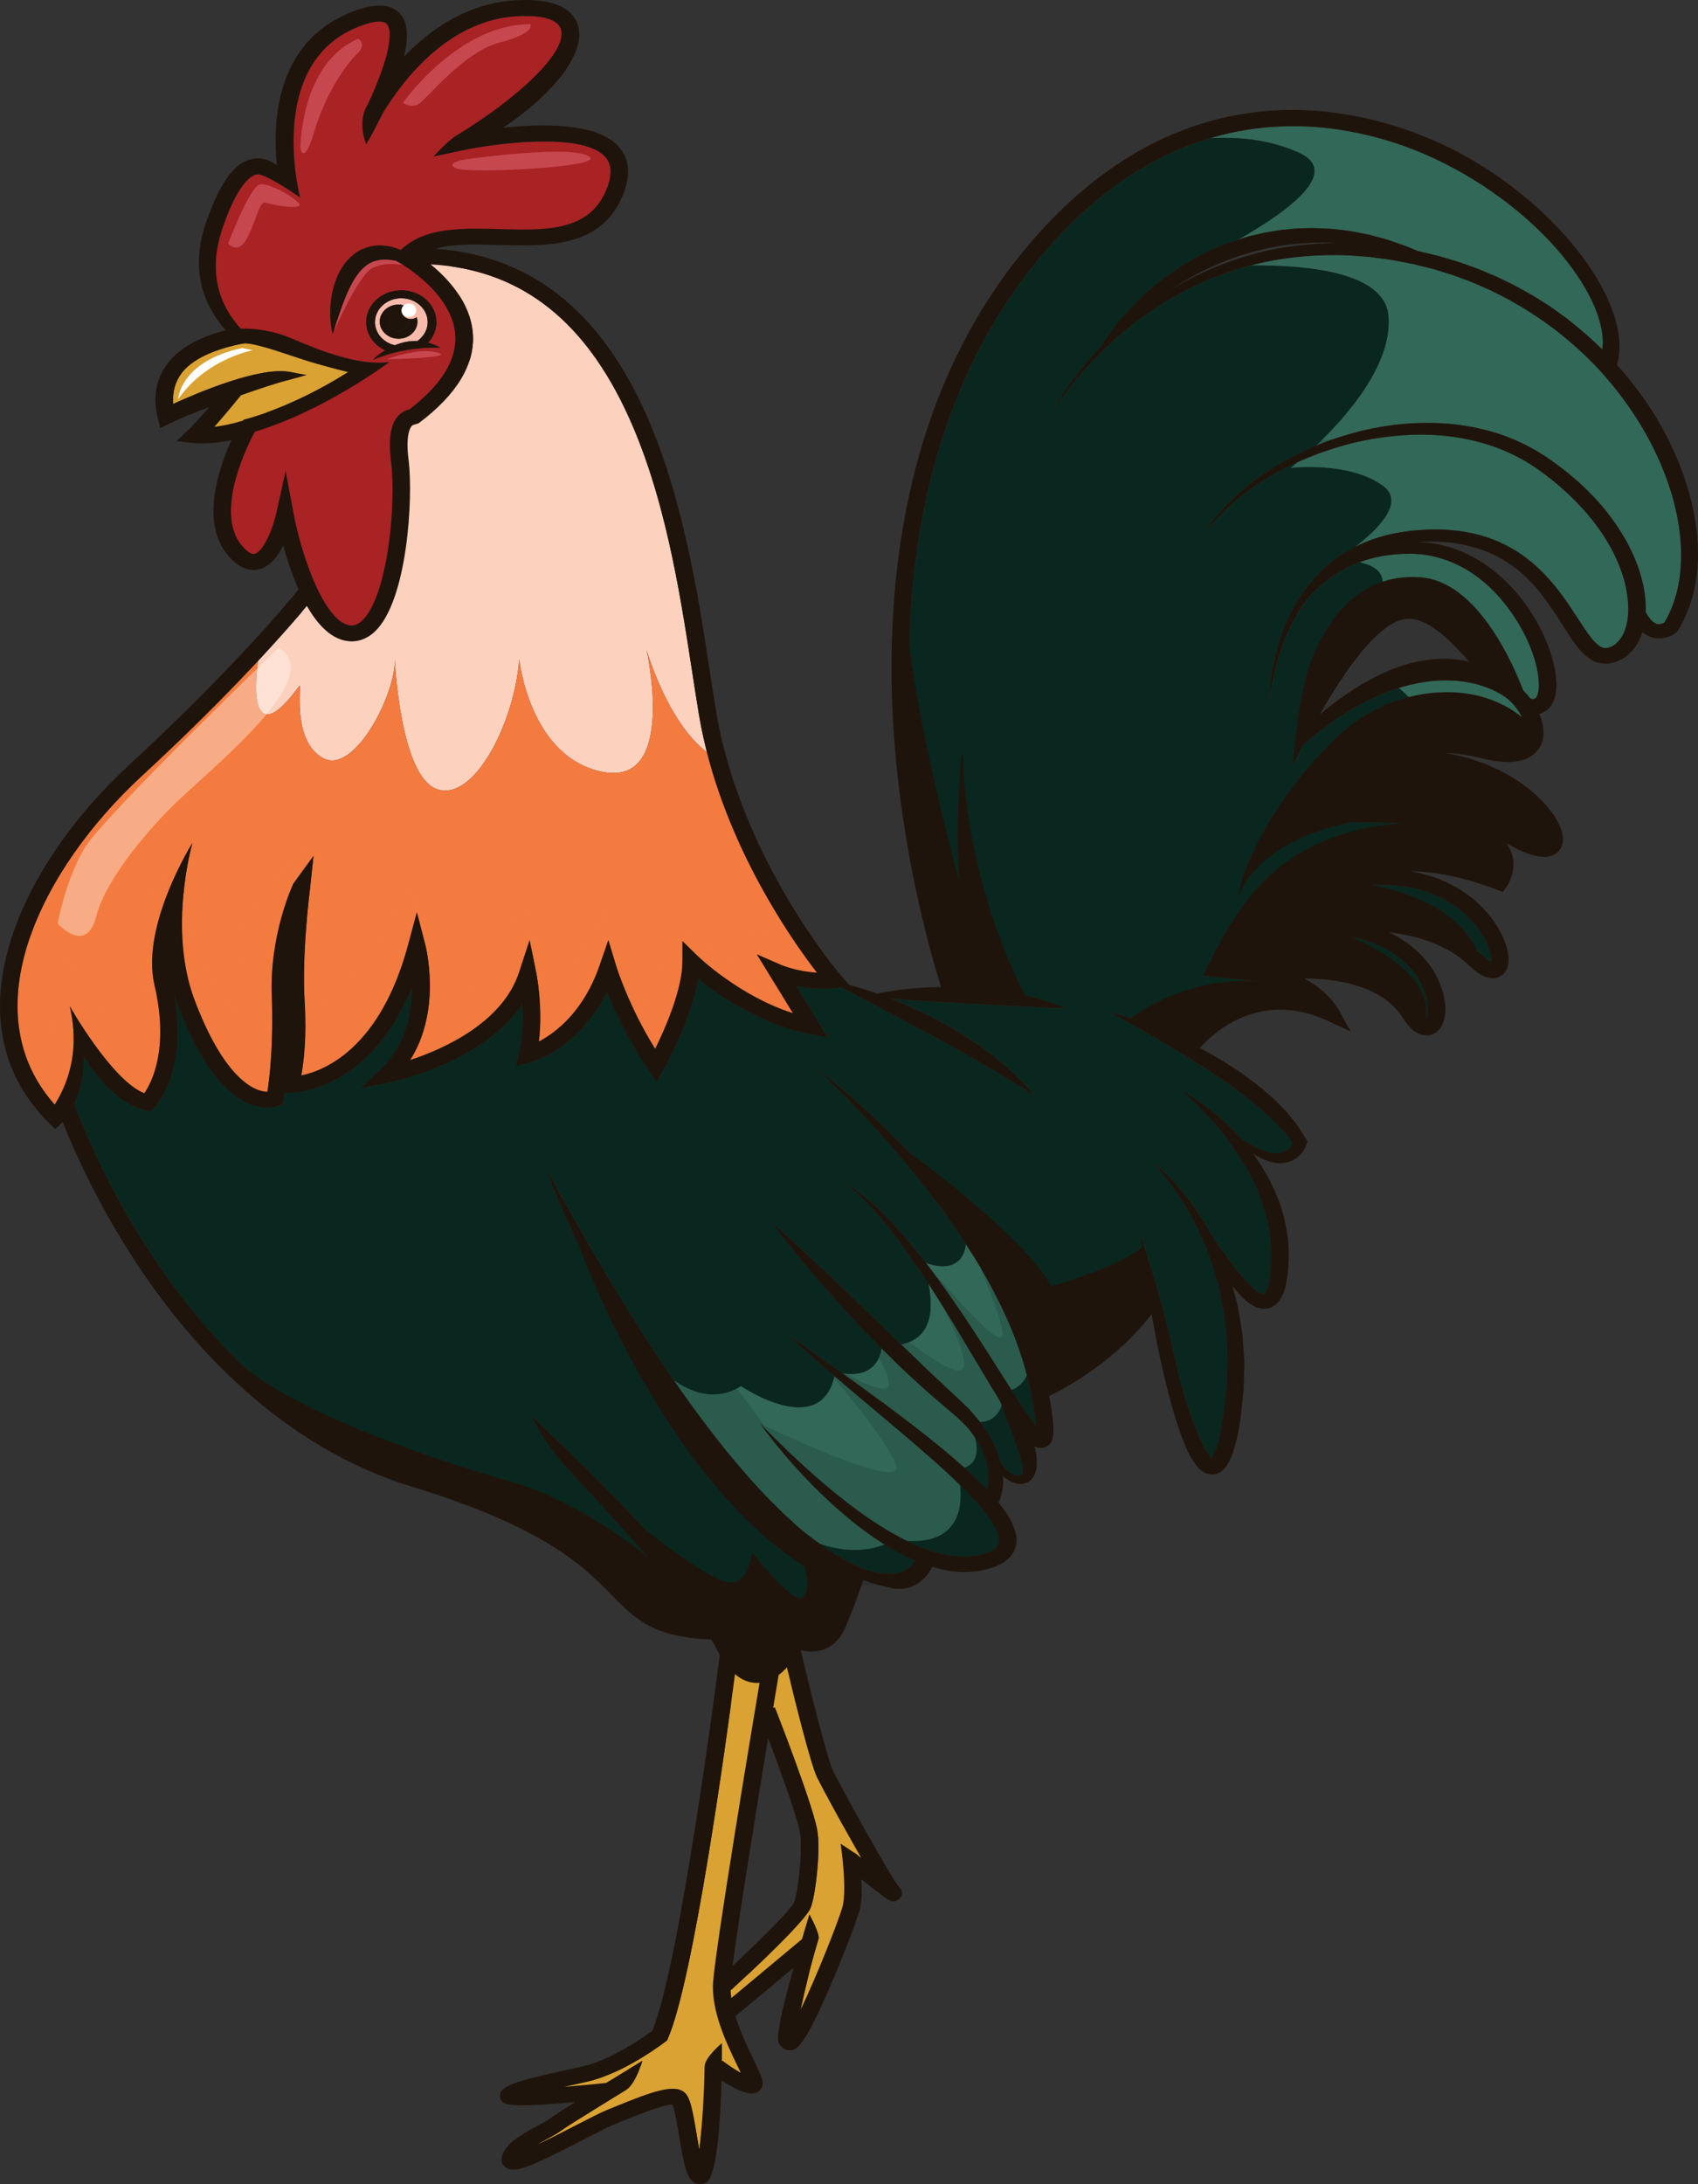 <?xml version="1.0" encoding="UTF-8"?>
<svg xmlns="http://www.w3.org/2000/svg" width="56" height="72" viewBox="0 0 56 72" fill="none">
  <rect x="0" y="0" width="56" height="72" fill="#333333" stroke="none"/>
  <path d="M8.528 23.284C8.842 24.137 9.808 22.672 9.88 22.606C9.953 22.541 9.615 24.421 10.653 24.99C11.691 25.558 13.067 22.847 13.019 21.732C13.019 21.732 13.188 25.602 14.419 26.017C15.65 26.433 16.978 23.787 17.123 21.732C17.123 21.732 17.461 24.99 19.899 25.449C22.338 25.908 21.324 21.426 21.324 21.426C21.324 21.426 22.004 23.806 23.317 24.801C23.214 24.397 23.124 23.985 23.053 23.564C22.981 23.134 22.909 22.664 22.832 22.168C22.422 19.5 21.912 16.18 20.598 13.451C19.144 10.429 17.049 8.877 14.204 8.715C14.776 9.181 15.515 9.971 15.594 10.988C15.673 12.007 15.072 13.005 13.807 13.953L13.616 14.015C13.549 14.043 13.364 14.294 13.476 15.164C13.632 16.383 13.445 19.774 12.374 20.81C12.094 21.08 11.807 21.142 11.602 21.142C11.586 21.142 11.57 21.142 11.556 21.141C10.963 21.114 10.489 20.617 10.122 19.975C9.826 20.329 9.288 20.954 8.507 21.79C8.433 22.384 8.41 22.962 8.528 23.284Z" fill="#FCD1BD"></path>
  <path d="M25.783 31.815C25.789 31.817 26.281 32.025 26.945 32.063C26.162 31.048 24.205 28.266 23.317 24.8C22.005 23.806 21.324 21.425 21.324 21.425C21.324 21.425 22.338 25.908 19.9 25.448C17.462 24.989 17.124 21.731 17.124 21.731C16.979 23.787 15.651 26.432 14.42 26.017C13.188 25.601 13.02 21.731 13.02 21.731C13.068 22.846 11.692 25.558 10.654 24.989C9.616 24.421 9.953 22.54 9.881 22.606C9.809 22.672 8.843 24.137 8.529 23.284C8.411 22.962 8.433 22.384 8.507 21.789C7.578 22.784 6.305 24.078 4.68 25.577C1.324 28.674 -0.94 33.328 1.807 36.413C2.053 36.007 2.707 34.898 2.301 33.167C2.301 33.167 3.694 35.625 4.761 36.037C5.009 35.675 5.584 34.558 5.095 32.466C4.636 30.502 6.347 27.79 6.347 27.79C6.338 27.818 5.536 30.609 6.414 32.951C7.234 35.14 8.061 35.748 8.481 35.916C8.621 35.972 8.737 35.988 8.819 35.99C8.884 35.575 9.025 34.457 8.964 32.804C8.89 30.822 9.643 29.196 9.675 29.128L10.34 28.214L10.229 29.262C10.226 29.284 9.944 31.456 10.05 33.052C10.123 34.158 10.02 34.999 9.94 35.451C10.715 35.29 12.547 34.549 13.462 31.137L13.749 30.069L14.026 31.139C14.052 31.238 14.57 33.315 13.528 34.943C14.651 34.571 16.582 33.706 17.123 32.043L17.468 30.983L17.686 32.07C17.697 32.123 17.913 33.225 17.773 34.333C18.323 34.044 19.242 33.356 19.769 31.841L20.066 30.988L20.325 31.851C20.329 31.865 20.719 33.147 21.609 34.574C21.938 33.906 22.507 32.617 22.507 31.69V31.02L23.01 31.512C23.025 31.527 24.375 32.833 26.153 33.399L24.964 31.46L25.783 31.815Z" fill="#F47B3F"></path>
  <path d="M23.522 65.311C23.629 64.013 24.761 57.21 25.052 55.472C25.03 55.474 25.009 55.477 24.987 55.477C24.982 55.478 24.976 55.478 24.971 55.478C24.711 55.478 24.469 55.381 24.242 55.187C23.95 57.406 22.875 65.26 22.028 67.198L22.002 67.259L21.947 67.301C21.891 67.344 20.577 68.35 19.366 68.624C19.182 68.666 18.998 68.707 18.818 68.747C18.752 68.761 18.684 68.776 18.615 68.792C19.055 68.755 19.532 68.711 19.992 68.663C20.604 68.287 21.139 67.962 21.187 67.933C21.187 67.933 20.965 68.7 20.643 68.897C19.755 69.44 18.732 70.074 18.513 70.235C18.384 70.331 18.204 70.428 18.015 70.531C17.924 70.58 17.822 70.635 17.719 70.695C18.154 70.492 18.664 70.228 19.012 70.049C19.446 69.826 19.82 69.633 20.023 69.551C20.1 69.52 20.185 69.485 20.276 69.448C21.567 68.917 22.2 68.718 22.536 68.947C22.747 69.09 22.824 69.444 22.974 70.346C22.999 70.495 23.03 70.682 23.065 70.864C23.161 70.119 23.227 68.951 23.24 68.121C23.245 67.815 23.81 67.35 23.81 67.35C23.811 67.359 23.813 67.593 23.809 67.948L23.828 67.928C24.029 68.081 24.25 68.225 24.432 68.329C24.395 68.251 24.356 68.17 24.32 68.095C23.97 67.372 23.442 66.278 23.522 65.311Z" fill="#DAA233"></path>
  <path d="M9.115 16.913L9.422 15.53L9.684 16.921C9.969 18.433 10.748 20.579 11.586 20.617C11.632 20.619 11.772 20.625 11.952 20.451C12.798 19.632 13.074 16.571 12.901 15.224C12.8 14.436 12.893 13.924 13.186 13.659C13.298 13.558 13.415 13.515 13.505 13.498C14.571 12.681 15.08 11.85 15.017 11.026C14.913 9.652 13.247 8.703 13.23 8.694L13.059 8.598C13.051 8.597 13.044 8.594 13.037 8.593C12.907 8.57 12.773 8.552 12.644 8.56C12.512 8.559 12.392 8.593 12.279 8.638C12.165 8.682 12.063 8.76 11.968 8.85C11.871 8.938 11.79 9.052 11.713 9.168C11.637 9.284 11.574 9.412 11.512 9.536C11.456 9.662 11.4 9.786 11.354 9.908C11.306 10.029 11.265 10.146 11.226 10.255C11.149 10.473 11.088 10.66 11.044 10.792C10.999 10.925 10.974 11.001 10.974 11.001C10.974 11.001 10.95 10.923 10.929 10.784C10.908 10.646 10.889 10.446 10.895 10.206C10.902 9.965 10.937 9.683 11.027 9.383C11.076 9.234 11.13 9.079 11.218 8.928C11.301 8.777 11.405 8.626 11.547 8.491C11.688 8.359 11.858 8.235 12.061 8.169C12.258 8.101 12.472 8.073 12.662 8.096C12.854 8.109 13.024 8.162 13.174 8.22C13.191 8.226 13.207 8.234 13.223 8.241C13.996 7.482 15.254 7.516 16.472 7.551C18.018 7.596 19.479 7.638 20.025 6.188C20.201 5.72 20.171 5.376 19.933 5.138C19.138 4.343 16.289 4.736 15.259 4.954L14.3 5.158C14.3 5.158 14.755 4.65 15.057 4.467C17.112 3.22 18.73 1.695 18.503 0.964C18.367 0.525 17.539 0.506 17.058 0.533C14.845 0.658 13.354 2.535 12.622 3.735C12.394 4.205 12.181 4.583 12.081 4.755C12.081 4.755 11.765 4.044 12.122 3.457C12.699 2.243 13.047 1.066 12.744 0.775C12.616 0.653 12.258 0.699 11.764 0.903C8.763 2.142 9.886 6.462 9.897 6.506C9.897 6.506 8.813 5.746 8.506 5.746C8.503 5.746 8.501 5.746 8.498 5.746C8.37 5.749 7.909 5.884 7.357 7.467C6.819 9.01 7.27 10.097 7.944 10.833C8.344 10.822 8.954 10.872 9.64 11.165C10.749 11.639 11.743 11.989 12.597 11.955L12.839 11.936C12.839 11.936 10.729 13.531 8.407 14.231C8.244 14.529 7.037 16.833 7.966 17.967C8.132 18.171 8.292 18.28 8.392 18.26C8.657 18.206 8.98 17.52 9.115 16.913ZM12.296 11.865C12.296 11.865 12.447 11.706 12.701 11.548C12.331 11.373 12.078 11.022 12.078 10.619C12.078 10.04 12.598 9.569 13.237 9.569C13.876 9.569 14.396 10.04 14.396 10.619C14.396 10.877 14.292 11.113 14.121 11.296C14.254 11.332 14.392 11.387 14.532 11.465C14.532 11.465 14.283 11.446 13.902 11.477C13.639 11.498 13.314 11.544 12.961 11.637C12.746 11.694 12.522 11.768 12.296 11.865Z" fill="#A92224"></path>
  <path d="M12.445 11.967C12.707 11.968 12.838 11.936 12.838 11.936C12.759 11.947 12.678 11.952 12.596 11.955L12.445 11.967Z" fill="#0A271F"></path>
  <path d="M7.983 13.882L8.048 13.83C8.048 13.83 9.566 13.477 11.486 12.264C11.486 12.264 10.918 12.127 10.303 11.947C9.687 11.766 8.546 11.324 8.075 11.315C8.073 11.316 7.995 11.327 7.871 11.353C7.439 11.443 6.436 11.708 5.994 12.295C5.777 12.584 5.682 12.926 5.713 13.315C6.556 12.929 8.55 12.086 9.548 12.258L10.121 12.362L9.515 12.529C9.171 12.614 8.579 12.806 7.949 13.03C7.861 13.137 7.45 13.643 7.072 14.068C7.32 14.04 7.631 13.983 7.979 13.872L7.983 13.882Z" fill="#DAA233"></path>
  <path d="M13.236 9.832C12.757 9.832 12.367 10.185 12.367 10.619C12.367 10.986 12.647 11.295 13.024 11.381C13.239 11.293 13.49 11.231 13.766 11.242C13.972 11.097 14.105 10.872 14.105 10.619C14.105 10.185 13.716 9.832 13.236 9.832ZM13.146 11.165C12.803 11.165 12.524 10.913 12.524 10.602C12.524 10.292 12.803 10.039 13.146 10.039C13.202 10.039 13.256 10.049 13.308 10.061C13.265 10.11 13.239 10.17 13.239 10.237C13.239 10.266 13.245 10.293 13.254 10.319C13.254 10.319 13.299 10.463 13.458 10.504C13.487 10.513 13.517 10.518 13.549 10.518C13.623 10.518 13.69 10.494 13.743 10.455C13.758 10.502 13.768 10.551 13.768 10.602C13.767 10.913 13.489 11.165 13.146 11.165Z" fill="#F8BBAB"></path>
  <path d="M42.824 5.027C44.273 5.672 42.444 6.989 40.823 7.906C40.959 7.862 41.095 7.819 41.233 7.78L41.547 7.707C41.651 7.681 41.757 7.661 41.863 7.645C41.969 7.627 42.074 7.61 42.18 7.593C42.285 7.576 42.392 7.569 42.498 7.558C42.603 7.548 42.708 7.534 42.813 7.529C42.919 7.527 43.023 7.524 43.127 7.522C43.335 7.512 43.54 7.528 43.742 7.536C43.944 7.54 44.14 7.568 44.331 7.591C44.524 7.61 44.708 7.651 44.887 7.685C44.977 7.703 45.065 7.72 45.153 7.737C45.238 7.759 45.322 7.782 45.405 7.804C45.569 7.852 45.73 7.888 45.878 7.941C46.175 8.045 46.448 8.134 46.677 8.243C46.701 8.253 46.723 8.263 46.746 8.273L46.979 8.327C47.146 8.368 47.317 8.402 47.48 8.449C47.806 8.544 48.135 8.636 48.451 8.757C48.774 8.863 49.08 9.005 49.392 9.135C49.694 9.283 50 9.424 50.288 9.593C50.585 9.751 50.862 9.935 51.142 10.116L51.546 10.404C51.683 10.499 51.806 10.607 51.937 10.708C52.254 10.967 52.559 11.239 52.849 11.523C53.073 9.872 50.857 6.906 47.356 5.248C45.953 4.583 43.108 3.602 39.91 4.557C40.791 4.504 41.836 4.586 42.824 5.027Z" fill="#326858"></path>
  <path d="M43.166 23.905C43.246 23.721 43.337 23.522 43.44 23.309L43.004 24.049C43.004 24.049 43.064 23.994 43.166 23.905Z" fill="#0A271F"></path>
  <path d="M47.12 24.312C47.621 24.268 48.256 24.303 49.044 24.496C49.697 24.656 50.147 24.614 50.277 24.38C50.46 24.049 50.142 23.334 49.658 22.987C49.033 22.541 47.793 22.16 46.133 22.681C46.538 23 46.937 23.507 47.12 24.312Z" fill="#326858"></path>
  <path d="M31.801 40.054C31.807 40.085 31.811 40.113 31.816 40.142C31.927 40.29 32.038 40.441 32.147 40.595L31.801 40.054Z" fill="#0A271F"></path>
  <path d="M27.031 50.887C29.563 52.706 30.179 51.469 30.19 51.447C30.046 51.385 29.906 51.318 29.77 51.251C29.56 51.144 29.364 51.028 29.174 50.909C28.786 51.069 28.047 51.239 27.031 50.887Z" fill="#0A271F"></path>
  <path d="M29.91 50.793C29.945 50.81 29.977 50.829 30.012 50.846C30.538 51.093 31.121 51.289 31.706 51.31C31.995 51.316 32.287 51.282 32.55 51.188C32.677 51.142 32.786 51.081 32.853 51.013C32.918 50.945 32.947 50.874 32.948 50.775C32.949 50.574 32.82 50.315 32.661 50.083C32.501 49.847 32.306 49.62 32.103 49.401C31.959 49.249 31.811 49.101 31.662 48.954C31.742 49.683 31.621 50.898 29.91 50.793Z" fill="#0A271F"></path>
  <path d="M31.807 48.381C32.052 48.599 32.295 48.827 32.528 49.072C32.534 49.079 32.54 49.086 32.547 49.093C32.623 48.82 32.689 48.205 32.156 47.388C32.252 47.768 32.258 48.229 31.807 48.381Z" fill="#0A271F"></path>
  <path d="M33.359 45.816C33.441 45.943 33.522 46.069 33.605 46.195C33.71 46.354 33.817 46.513 33.928 46.668C34.006 46.78 34.087 46.891 34.169 46.994C34.163 46.911 34.154 46.825 34.144 46.741C34.093 46.372 34.025 45.985 33.937 45.619C33.915 45.522 33.892 45.425 33.867 45.329C33.768 45.551 33.607 45.727 33.359 45.816Z" fill="#0A271F"></path>
  <path d="M33.148 42.153C33.353 42.511 33.548 42.879 33.722 43.261C33.799 43.428 33.872 43.596 33.942 43.767C33.882 43.425 33.807 43.181 33.807 43.181L33.148 42.153Z" fill="#0A271F"></path>
  <path d="M32.143 41.463C32.048 41.31 31.953 41.16 31.856 41.012C31.72 41.975 30.846 41.744 30.535 41.63C30.588 41.699 30.641 41.767 30.694 41.838C31.425 42.803 32.193 43.978 32.991 45.24C33.112 45.431 33.235 45.623 33.359 45.816C33.608 45.727 33.768 45.55 33.867 45.328C33.704 44.687 33.475 44.058 33.204 43.454C32.889 42.759 32.532 42.09 32.143 41.463Z" fill="#326858"></path>
  <path d="M50.672 27.037C50.071 26.245 48.374 24.992 45.821 25.315L45.033 25.415L45.565 24.88C45.593 24.852 46.053 24.405 47.119 24.312C46.936 23.507 46.538 23 46.132 22.681C46.034 22.712 45.935 22.744 45.835 22.782C44.978 23.098 44.02 23.652 42.983 24.553C42.758 24.984 42.642 25.23 42.642 25.23C42.642 25.23 42.675 25.139 42.737 24.967C42.801 24.796 42.893 24.545 43.026 24.23C43.069 24.129 43.116 24.02 43.166 23.906C43.065 23.994 43.004 24.049 43.004 24.049L43.44 23.309C43.473 23.242 43.505 23.175 43.539 23.105C43.578 23.027 43.62 22.946 43.662 22.865C43.849 22.403 44.379 21.207 45.286 19.95C45.974 18.996 45.411 18.654 44.84 18.534C44.776 18.559 44.712 18.584 44.65 18.611C44.1 18.852 43.659 19.187 43.321 19.526C43.243 19.607 43.17 19.687 43.101 19.767C43.005 19.897 42.916 20.029 42.837 20.158C42.489 20.724 42.292 21.27 42.155 21.721C42.025 22.175 41.952 22.54 41.915 22.79C41.877 23.04 41.87 23.175 41.87 23.175C41.87 23.175 41.866 23.04 41.884 22.787C41.903 22.534 41.938 22.162 42.046 21.697C42.077 21.568 42.113 21.43 42.155 21.287C42.162 21.26 42.17 21.232 42.179 21.2C42.214 21.085 42.261 20.934 42.333 20.755C42.418 20.535 42.52 20.305 42.646 20.069C42.966 19.471 43.449 18.82 44.199 18.318C44.351 18.216 44.515 18.122 44.686 18.035C45.399 17.491 46.368 16.567 45.612 16.014C44.489 15.194 42.57 15.424 42.57 15.424C42.57 15.424 42.657 15.357 42.801 15.235C42.576 15.337 42.361 15.443 42.161 15.552C41.544 15.884 41.056 16.248 40.683 16.571C40.313 16.898 40.051 17.183 39.889 17.388C39.804 17.488 39.751 17.573 39.709 17.626C39.669 17.68 39.649 17.709 39.649 17.709C39.649 17.709 39.667 17.679 39.702 17.622C39.74 17.566 39.786 17.478 39.863 17.372C40.01 17.157 40.245 16.848 40.603 16.5C40.961 16.153 41.434 15.758 42.045 15.388C42.442 15.143 42.897 14.904 43.406 14.694C44.409 13.741 45.94 12.006 45.793 10.406C45.663 8.993 43.214 8.731 41.267 8.748C41.028 8.81 40.791 8.879 40.558 8.959C39.324 9.38 38.184 10.03 37.192 10.833C36.695 11.234 36.237 11.677 35.815 12.146C35.397 12.618 35 13.11 34.676 13.642C34.968 13.095 35.328 12.576 35.729 12.086C35.914 11.862 36.107 11.644 36.308 11.432C36.346 11.369 36.391 11.297 36.446 11.214C36.542 11.071 36.661 10.899 36.812 10.711C36.963 10.523 37.138 10.312 37.349 10.097C37.556 9.879 37.797 9.654 38.067 9.43C38.337 9.208 38.635 8.983 38.966 8.776C39.299 8.574 39.649 8.367 40.035 8.206C40.287 8.092 40.552 7.994 40.822 7.906C42.444 6.989 44.272 5.673 42.824 5.027C41.836 4.587 40.791 4.505 39.91 4.558C38.205 5.067 36.4 6.126 34.66 8.078C30.331 12.934 29.761 19.384 30.045 23.94C30.31 28.187 31.346 31.622 31.646 32.545C31.732 32.548 31.817 32.551 31.904 32.556C32.112 32.568 32.32 32.581 32.524 32.605C32.728 32.623 32.928 32.651 33.121 32.682C33.315 32.709 33.5 32.745 33.675 32.782C33.85 32.818 34.015 32.857 34.165 32.9C34.316 32.939 34.453 32.98 34.574 33.017C34.694 33.056 34.797 33.096 34.882 33.127C35.052 33.191 35.147 33.233 35.147 33.233C35.147 33.233 35.04 33.235 34.858 33.229C34.766 33.226 34.656 33.223 34.531 33.214C34.404 33.211 34.262 33.207 34.109 33.197C33.802 33.181 33.445 33.163 33.062 33.144C32.681 33.124 32.275 33.102 31.869 33.079C31.665 33.068 31.462 33.056 31.262 33.045C31.062 33.033 30.865 33.024 30.674 33.01C30.291 32.989 29.934 32.962 29.626 32.938C29.538 32.931 29.456 32.924 29.378 32.918C29.497 32.965 29.617 33.014 29.741 33.065C30.17 33.246 30.619 33.459 31.052 33.695C31.268 33.816 31.485 33.932 31.689 34.063C31.896 34.189 32.096 34.317 32.283 34.451C32.472 34.581 32.652 34.71 32.814 34.843C32.978 34.974 33.133 35.095 33.265 35.221C33.401 35.342 33.52 35.457 33.626 35.558C33.729 35.662 33.812 35.759 33.883 35.837C34.023 35.993 34.097 36.086 34.097 36.086C34.097 36.086 33.987 36.026 33.805 35.914C33.714 35.858 33.604 35.789 33.48 35.71C33.352 35.635 33.207 35.551 33.055 35.455C32.904 35.357 32.728 35.265 32.552 35.158C32.376 35.05 32.185 34.944 31.989 34.832C31.89 34.778 31.794 34.717 31.692 34.661C31.59 34.606 31.487 34.549 31.384 34.491C31.179 34.373 30.966 34.26 30.755 34.145C30.546 34.025 30.329 33.919 30.122 33.803C29.912 33.691 29.705 33.582 29.504 33.476C29.102 33.264 28.726 33.066 28.404 32.896C28.242 32.811 28.093 32.733 27.963 32.661C27.889 32.624 27.823 32.587 27.761 32.554L27.537 32.575C27.055 32.622 26.613 32.574 26.268 32.504L27.308 34.2L26.685 34.08C25.064 33.767 23.708 32.813 23.036 32.265C22.813 33.61 21.94 35.178 21.898 35.254L21.664 35.67L21.393 35.273C20.718 34.286 20.276 33.331 20.025 32.708C19.083 34.599 17.552 35.009 17.48 35.027L17.017 35.144L17.119 34.719C17.248 34.18 17.256 33.588 17.228 33.109C15.911 35.053 12.971 35.658 12.829 35.687L11.899 35.871L12.558 35.249C13.378 34.474 13.582 33.395 13.593 32.555C12.171 36.005 9.695 36.021 9.577 36.021L9.401 36.019C9.378 36.17 9.36 36.254 9.358 36.266L9.329 36.402L9.19 36.458C9.149 36.474 8.779 36.609 8.248 36.397C7.347 36.037 6.545 34.935 5.865 33.12C5.824 33.011 5.786 32.9 5.752 32.789C6.218 35.371 5.135 36.478 5.086 36.526L4.969 36.642L4.801 36.603C3.945 36.404 3.256 35.603 2.779 34.845C2.768 35.54 2.62 36.046 2.459 36.396C2.534 36.612 5.893 46.104 13.765 48.508C18.323 49.901 19.645 51.248 20.61 52.233C21.297 52.933 21.735 53.376 23.118 53.499C22.001 51.873 19.833 49.656 18.543 48.205C17.87 47.448 17.549 46.693 17.549 46.693C17.767 46.894 22.91 51.651 24.124 54.071C24.41 54.64 24.711 54.953 24.973 54.953C24.975 54.953 24.977 54.953 24.978 54.953C25.372 54.947 25.809 54.273 25.959 53.947L26.087 53.667L26.375 53.823C26.376 53.824 26.672 53.977 26.938 53.891C27.112 53.835 27.252 53.68 27.355 53.431C27.681 52.644 27.869 52.04 27.933 51.861L27.656 51.732L27.127 51.437C26.958 51.329 26.793 51.216 26.626 51.106C26.459 50.995 26.306 50.87 26.146 50.752C25.984 50.636 25.838 50.505 25.685 50.379L25.46 50.188L25.245 49.987C24.954 49.724 24.684 49.444 24.41 49.167C24.146 48.883 23.887 48.595 23.641 48.299C23.388 48.007 23.154 47.703 22.915 47.403C22.681 47.099 22.456 46.79 22.238 46.478C22.015 46.168 21.806 45.851 21.594 45.535C21.384 45.218 21.186 44.896 20.989 44.573C20.793 44.25 20.601 43.924 20.413 43.597C20.228 43.269 20.049 42.938 19.871 42.607L19.61 42.108L19.359 41.604C19.195 41.267 19.029 40.931 18.876 40.59C18.566 39.91 18.271 39.223 18.018 38.524C18.196 38.855 18.38 39.182 18.561 39.51L19.114 40.49L19.677 41.463L20.252 42.43C20.447 42.75 20.643 43.07 20.844 43.387C21.041 43.706 21.241 44.023 21.447 44.337L21.757 44.807C21.863 44.962 21.968 45.117 22.072 45.274C22.124 45.349 22.175 45.425 22.227 45.501C22.848 45.937 23.632 46.193 24.44 45.696C24.44 45.696 27.047 47.47 27.524 45.361C27.169 45.057 26.865 44.79 26.625 44.575C26.212 44.208 25.985 43.99 25.985 43.99C25.985 43.99 26.245 44.175 26.701 44.497C26.989 44.703 27.358 44.963 27.785 45.27C28.171 45.336 28.919 45.342 29.08 44.451C28.979 44.349 28.878 44.248 28.778 44.147C28.506 43.874 28.251 43.596 28 43.329C27.749 43.063 27.516 42.799 27.294 42.548C27.071 42.3 26.867 42.059 26.68 41.836C26.303 41.392 26.003 41.012 25.797 40.743C25.59 40.475 25.478 40.317 25.478 40.317C25.478 40.317 25.629 40.446 25.885 40.676C26.012 40.792 26.167 40.932 26.344 41.093C26.52 41.255 26.72 41.437 26.932 41.64C27.147 41.84 27.379 42.058 27.62 42.291C27.863 42.523 28.121 42.766 28.382 43.022C28.642 43.279 28.921 43.535 29.192 43.806C29.366 43.976 29.544 44.146 29.721 44.317C30.264 44.22 30.921 43.808 30.624 42.318C30.554 42.211 30.485 42.104 30.416 42.001C30.084 41.506 29.769 41.058 29.473 40.673C29.174 40.288 28.899 39.962 28.655 39.707C28.411 39.452 28.204 39.263 28.055 39.141C27.906 39.02 27.82 38.961 27.82 38.961C27.82 38.961 27.912 39.011 28.075 39.119C28.237 39.228 28.47 39.395 28.739 39.635C29.242 40.076 29.872 40.761 30.537 41.63C30.848 41.745 31.723 41.975 31.858 41.012C31.558 40.551 31.251 40.11 30.942 39.695C30.531 39.148 30.125 38.639 29.736 38.18C28.956 37.261 28.256 36.529 27.755 36.025C27.503 35.774 27.304 35.576 27.165 35.445C27.026 35.314 26.951 35.244 26.951 35.244C26.951 35.244 27.033 35.307 27.187 35.424C27.339 35.544 27.563 35.718 27.837 35.952C28.386 36.417 29.152 37.102 29.993 37.991C30.414 38.434 30.857 38.927 31.294 39.47C31.469 39.686 31.645 39.912 31.819 40.142C31.813 40.113 31.81 40.085 31.804 40.054L32.15 40.595C32.298 40.803 32.445 41.014 32.587 41.234C32.779 41.531 32.968 41.838 33.149 42.154L33.807 43.181C33.807 43.181 33.883 43.426 33.942 43.767C34.165 44.31 34.353 44.872 34.49 45.447C35.18 45.03 36.81 43.951 37.849 42.502C37.793 42.139 37.749 41.822 37.715 41.562C37.648 41.049 37.622 40.754 37.622 40.754C37.622 40.754 37.991 41.745 38.443 43.466C38.676 44.322 38.877 45.479 39.231 46.524C39.32 46.784 39.416 47.047 39.526 47.304C39.637 47.556 39.761 47.823 39.911 48.011C39.929 48.035 39.947 48.05 39.964 48.069C39.973 48.058 39.982 48.047 39.991 48.028C40.019 47.983 40.046 47.924 40.071 47.865C40.166 47.62 40.231 47.334 40.283 47.057L40.322 46.84C40.336 46.772 40.342 46.697 40.352 46.627C40.37 46.483 40.388 46.34 40.405 46.197C40.422 46.054 40.444 45.912 40.457 45.77C40.462 45.627 40.467 45.484 40.472 45.343C40.478 45.201 40.483 45.059 40.489 44.919C40.493 44.778 40.48 44.638 40.477 44.499C40.471 44.36 40.466 44.222 40.46 44.085C40.46 43.947 40.43 43.813 40.417 43.678C40.4 43.544 40.383 43.411 40.366 43.279C40.359 43.213 40.349 43.147 40.333 43.083C40.32 43.018 40.307 42.954 40.294 42.89C40.268 42.762 40.243 42.635 40.217 42.51C40.196 42.383 40.151 42.264 40.119 42.143C40.084 42.023 40.05 41.904 40.017 41.788C39.983 41.671 39.934 41.56 39.896 41.448C39.856 41.337 39.817 41.227 39.778 41.12C39.734 41.014 39.686 40.912 39.642 40.81C39.597 40.709 39.552 40.611 39.509 40.514C39.46 40.42 39.412 40.328 39.365 40.238C39.277 40.055 39.176 39.89 39.083 39.733C38.895 39.421 38.711 39.158 38.552 38.946C38.391 38.735 38.257 38.573 38.161 38.466C38.064 38.36 38.008 38.305 38.008 38.305C38.008 38.305 38.071 38.352 38.184 38.447C38.294 38.543 38.456 38.685 38.643 38.882C38.801 39.05 38.984 39.255 39.171 39.498C39.169 39.491 39.167 39.486 39.167 39.486C39.167 39.486 39.177 39.502 39.195 39.529C39.22 39.562 39.245 39.594 39.271 39.629C39.383 39.78 39.502 39.941 39.611 40.12C39.667 40.209 39.725 40.3 39.784 40.393C39.83 40.474 39.875 40.559 39.921 40.645C40.023 40.797 40.134 40.962 40.253 41.135C40.422 41.376 40.61 41.635 40.817 41.897C40.922 42.027 41.032 42.157 41.152 42.28C41.272 42.401 41.398 42.524 41.528 42.603C41.59 42.642 41.657 42.668 41.681 42.665C41.704 42.662 41.686 42.667 41.718 42.639C41.746 42.609 41.779 42.544 41.803 42.472C41.83 42.401 41.851 42.32 41.867 42.235C41.9 42.066 41.918 41.886 41.926 41.701L41.934 41.426L41.924 41.152C41.908 40.785 41.85 40.42 41.756 40.068C41.66 39.717 41.542 39.374 41.392 39.054C41.241 38.734 41.077 38.429 40.898 38.151C40.718 37.873 40.534 37.615 40.352 37.385C39.986 36.925 39.639 36.564 39.385 36.319C39.132 36.075 38.974 35.944 38.974 35.944C38.974 35.944 39.161 36.038 39.462 36.242C39.761 36.446 40.176 36.759 40.61 37.196C40.722 37.309 40.836 37.43 40.95 37.559C41.155 37.683 41.829 38.068 42.164 38.013C42.478 37.961 42.59 37.803 42.624 37.737C42.629 37.727 42.634 37.718 42.638 37.707C42.64 37.701 42.643 37.694 42.645 37.688L42.416 37.394C42.328 37.276 42.212 37.173 42.113 37.061C42.016 36.947 41.899 36.846 41.786 36.743C41.673 36.64 41.565 36.533 41.441 36.439L41.081 36.145L40.704 35.865C40.582 35.769 40.445 35.687 40.318 35.594C40.19 35.503 40.059 35.415 39.925 35.33C39.792 35.244 39.661 35.155 39.526 35.071L39.12 34.818L38.711 34.569C38.575 34.484 38.432 34.41 38.295 34.326C38.02 34.161 37.738 34.004 37.457 33.843L36.608 33.364C36.77 33.405 36.93 33.452 37.088 33.502C37.245 33.553 37.404 33.603 37.559 33.661C37.714 33.718 37.871 33.772 38.023 33.836C38.176 33.897 38.33 33.959 38.481 34.025C38.633 34.089 38.783 34.157 38.931 34.228C38.975 34.25 39.019 34.271 39.063 34.292C39.418 33.885 40.836 32.451 42.922 32.82C42.596 32.61 42.146 32.419 41.548 32.357L39.698 32.165L41.525 31.839C41.684 31.81 45.414 31.171 46.757 33.277C46.889 33.484 46.987 33.563 47.033 33.591C47.104 33.473 47.157 33.069 46.921 32.538C46.682 32.002 45.868 30.782 43.424 30.782C43.361 30.782 43.297 30.782 43.231 30.784C43.231 30.784 46.168 29.199 48.892 31.48C49.04 31.604 49.122 31.674 49.176 31.7C49.212 31.493 49.054 30.894 48.501 30.31C47.813 29.584 46.189 28.536 43.041 29.672L41.389 30.268L42.746 29.228C42.852 29.147 45.33 27.3 49.3 28.737C49.348 28.583 49.373 28.361 49.237 28.137C49.016 27.773 48.198 27.156 45.198 27.111L43.695 27.088L45.1 26.603C45.188 26.573 47.293 25.876 50.181 27.455C50.689 27.733 50.928 27.736 50.971 27.715C50.989 27.677 50.971 27.432 50.672 27.037Z" fill="#0A271F"></path>
  <path d="M32.546 45.466C32.163 44.828 31.793 44.21 31.443 43.625C31.16 43.165 30.887 42.727 30.622 42.318C30.919 43.807 30.262 44.22 29.719 44.316C29.822 44.416 29.922 44.515 30.026 44.613C30.304 44.885 30.584 45.157 30.863 45.415C31.139 45.676 31.42 45.931 31.689 46.188C31.822 46.321 31.965 46.442 32.078 46.585C32.163 46.683 32.245 46.78 32.322 46.879C32.739 46.865 32.941 46.596 33.038 46.339C33.022 46.291 33.005 46.242 32.99 46.197C32.838 45.951 32.69 45.707 32.546 45.466Z" fill="#326858"></path>
  <path d="M31.72 46.866C31.603 46.744 31.465 46.633 31.332 46.515C31.06 46.274 30.755 46.039 30.469 45.772C30.177 45.511 29.892 45.243 29.606 44.972C29.428 44.799 29.253 44.625 29.08 44.451C28.919 45.342 28.171 45.336 27.785 45.27C28.031 45.446 28.296 45.637 28.577 45.842C28.964 46.123 29.382 46.428 29.816 46.761C30.251 47.092 30.709 47.444 31.166 47.828C31.379 48.007 31.594 48.19 31.808 48.38C32.26 48.229 32.253 47.768 32.157 47.388C32.094 47.291 32.024 47.192 31.943 47.089C31.872 47.014 31.796 46.941 31.72 46.866Z" fill="#326858"></path>
  <path d="M32.322 46.879C32.352 46.918 32.385 46.956 32.412 46.997C32.462 47.067 32.511 47.135 32.56 47.203C32.602 47.274 32.644 47.345 32.685 47.414C32.77 47.55 32.825 47.696 32.888 47.83C32.94 47.963 32.982 48.093 33.014 48.219C33.091 48.328 33.414 48.754 33.694 48.615C33.721 48.582 33.732 48.527 33.731 48.44C33.729 48.354 33.709 48.249 33.682 48.14C33.654 48.031 33.615 47.915 33.576 47.796C33.535 47.678 33.493 47.556 33.445 47.434C33.352 47.188 33.259 46.942 33.172 46.711C33.124 46.581 33.08 46.458 33.039 46.339C32.942 46.596 32.74 46.866 32.322 46.879Z" fill="#0A271F"></path>
  <path d="M30.815 48.163C29.936 47.386 29.082 46.683 28.359 46.07C28.056 45.816 27.777 45.579 27.523 45.361C27.047 47.47 24.439 45.695 24.439 45.695C23.631 46.193 22.847 45.937 22.227 45.501C22.387 45.735 22.547 45.969 22.716 46.198C22.827 46.349 22.934 46.504 23.049 46.653C23.163 46.803 23.276 46.953 23.388 47.104C23.619 47.401 23.846 47.702 24.09 47.99C24.326 48.284 24.582 48.562 24.828 48.849C25.085 49.126 25.339 49.407 25.613 49.67L25.815 49.87L26.026 50.062C26.167 50.19 26.302 50.324 26.451 50.442C26.46 50.45 26.469 50.458 26.479 50.465C26.507 50.488 26.535 50.51 26.564 50.533C26.727 50.663 26.882 50.779 27.032 50.886C28.047 51.238 28.787 51.068 29.175 50.909C28.857 50.71 28.56 50.5 28.285 50.289C27.847 49.95 27.462 49.603 27.12 49.274C26.435 48.615 25.927 48.021 25.584 47.598C25.411 47.387 25.285 47.215 25.198 47.099C25.113 46.982 25.067 46.919 25.067 46.919C25.067 46.919 25.121 46.976 25.223 47.082C25.326 47.186 25.479 47.338 25.672 47.532C26.064 47.916 26.631 48.457 27.353 49.06C27.715 49.361 28.117 49.675 28.557 49.986C28.971 50.273 29.425 50.55 29.911 50.793C31.622 50.898 31.742 49.683 31.663 48.954C31.385 48.681 31.101 48.416 30.815 48.163Z" fill="#326858"></path>
  <path d="M55.343 17.174C55.241 16.591 55.069 16.018 54.843 15.462C54.617 14.906 54.34 14.367 54.016 13.851C53.69 13.336 53.32 12.843 52.912 12.379C52.507 11.912 52.047 11.485 51.562 11.086C51.438 10.99 51.32 10.885 51.19 10.795L50.806 10.518C50.539 10.346 50.278 10.165 49.997 10.012C49.725 9.846 49.434 9.709 49.148 9.564C48.852 9.437 48.562 9.297 48.255 9.192C47.955 9.072 47.642 8.982 47.331 8.886C47.176 8.839 47.018 8.807 46.862 8.766L46.627 8.708C46.548 8.689 46.464 8.676 46.382 8.66L45.89 8.566L45.409 8.501C45.328 8.491 45.246 8.478 45.165 8.47L44.919 8.451C44.756 8.44 44.592 8.421 44.428 8.417C43.771 8.388 43.113 8.423 42.463 8.51C42.059 8.564 41.659 8.645 41.266 8.748C43.213 8.73 45.662 8.993 45.792 10.405C45.939 12.006 44.407 13.74 43.404 14.693C43.671 14.582 43.952 14.479 44.248 14.387C45.105 14.114 46.088 13.934 47.142 13.941C48.191 13.947 49.322 14.156 50.342 14.681C50.467 14.75 50.606 14.817 50.719 14.89L50.893 14.999L50.981 15.053L51.01 15.072L51.032 15.087L51.075 15.118C51.305 15.277 51.532 15.446 51.751 15.626C52.19 15.984 52.597 16.386 52.956 16.829C53.31 17.274 53.625 17.755 53.856 18.276C54.092 18.794 54.25 19.352 54.278 19.93C54.281 20.012 54.28 20.094 54.277 20.177C54.319 20.257 54.365 20.331 54.418 20.396C54.578 20.595 54.737 20.615 54.895 20.521C55.183 20.035 55.345 19.485 55.409 18.924C55.476 18.346 55.445 17.755 55.343 17.174Z" fill="#326858"></path>
  <path d="M50.753 22.538C50.746 22.197 50.655 21.835 50.531 21.49C50.405 21.143 50.24 20.808 50.045 20.491C49.654 19.86 49.153 19.292 48.546 18.891C47.943 18.488 47.241 18.264 46.554 18.255L46.522 18.254C46.52 18.253 46.504 18.253 46.513 18.253L46.496 18.253L46.428 18.255L46.293 18.258C46.2 18.258 46.118 18.266 46.036 18.273C45.954 18.28 45.872 18.286 45.79 18.3C45.708 18.314 45.625 18.32 45.546 18.339C45.297 18.384 45.06 18.451 44.838 18.534C45.409 18.654 45.972 18.995 45.284 19.95C44.378 21.206 43.848 22.403 43.66 22.865C43.848 22.499 44.066 22.105 44.338 21.694C44.504 21.443 44.687 21.186 44.904 20.932C45.122 20.68 45.373 20.429 45.705 20.22C45.794 20.173 45.878 20.12 45.98 20.085C46.03 20.065 46.078 20.044 46.134 20.032L46.216 20.012L46.257 20.003L46.267 20C46.255 20.001 46.295 19.997 46.294 19.997L46.312 19.995L46.452 19.981C46.512 19.982 46.575 19.984 46.637 19.987C46.754 20 46.863 20.019 46.968 20.052C47.391 20.18 47.724 20.426 48.028 20.679C48.606 21.174 49.09 21.751 49.595 22.295C49.756 22.393 49.896 22.491 50.014 22.575C50.183 22.695 50.339 22.851 50.472 23.025C50.475 23.026 50.479 23.028 50.482 23.029C50.545 23.051 50.575 23.046 50.603 23.036C50.606 23.035 50.61 23.034 50.614 23.033L50.617 23.033C50.615 23.034 50.616 23.034 50.617 23.033L50.62 23.032C50.627 23.027 50.65 23.016 50.645 23.016C50.643 23.015 50.642 23.016 50.641 23.017C50.647 23.009 50.665 22.994 50.677 22.97C50.734 22.877 50.758 22.704 50.753 22.538Z" fill="#326858"></path>
  <path d="M45.612 16.014C46.369 16.566 45.399 17.49 44.686 18.035C44.933 17.908 45.197 17.797 45.478 17.712C45.953 17.566 46.467 17.489 46.995 17.463C47.122 17.456 47.25 17.449 47.39 17.455C47.526 17.458 47.666 17.456 47.801 17.472C47.938 17.484 48.075 17.492 48.212 17.517L48.419 17.55C48.488 17.562 48.556 17.58 48.625 17.595C48.901 17.654 49.17 17.75 49.434 17.86C49.692 17.98 49.949 18.113 50.18 18.28C50.415 18.442 50.635 18.624 50.834 18.823C51.036 19.021 51.221 19.233 51.39 19.453C51.734 19.89 52.016 20.366 52.314 20.803C52.461 21.016 52.631 21.227 52.795 21.322C52.877 21.369 52.932 21.373 53.012 21.358L53.027 21.356L53.034 21.355C53.038 21.354 53.038 21.354 53.038 21.354L53.075 21.341L53.127 21.323C53.135 21.32 53.145 21.317 53.151 21.314L53.164 21.306C53.181 21.295 53.197 21.286 53.216 21.278L53.278 21.233C53.441 21.105 53.561 20.901 53.624 20.673C53.69 20.446 53.712 20.198 53.701 19.949C53.679 19.45 53.544 18.944 53.33 18.47C53.122 17.992 52.833 17.544 52.505 17.127C52.171 16.713 51.794 16.332 51.388 15.985C51.184 15.812 50.972 15.649 50.755 15.494L50.715 15.464L50.695 15.45C50.707 15.457 50.692 15.447 50.692 15.447L50.681 15.441L50.595 15.384L50.423 15.273C50.308 15.197 50.199 15.145 50.087 15.08C49.166 14.592 48.124 14.363 47.133 14.332C46.636 14.315 46.15 14.346 45.684 14.406C45.218 14.465 44.772 14.556 44.352 14.673C43.786 14.83 43.268 15.023 42.802 15.235C42.657 15.356 42.57 15.423 42.57 15.423C42.57 15.423 44.49 15.194 45.612 16.014Z" fill="#326858"></path>
  <path d="M25.682 55.215C25.659 55.353 25.594 55.742 25.502 56.296L25.557 56.278C25.694 56.628 26.899 59.718 26.973 60.43C27.046 61.139 26.906 62.407 26.744 62.873C26.594 63.302 24.75 65.019 24.098 65.617C24.101 65.698 24.109 65.781 24.12 65.865L26.451 63.922C26.526 63.67 26.607 63.401 26.697 63.111C26.697 63.111 27.046 63.749 26.998 63.909C26.666 65.018 26.588 65.454 26.412 66.235C26.93 65.157 27.626 63.403 27.78 62.88C27.873 62.564 27.852 61.969 27.808 61.469C27.801 61.464 27.796 61.46 27.796 61.46L27.806 61.45C27.78 61.172 27.748 60.924 27.725 60.776L28.174 61.073L28.18 61.067C28.203 61.086 28.227 61.105 28.25 61.123L28.293 61.151C28.293 61.153 28.294 61.157 28.294 61.158C28.332 61.188 28.369 61.219 28.407 61.249C27.805 60.202 27.088 58.875 26.95 58.592C26.736 58.152 26.208 56.017 25.954 54.964C25.872 55.054 25.781 55.14 25.682 55.215Z" fill="#DAA233"></path>
  <path d="M33.083 48.67C33.084 48.67 33.087 48.671 33.096 48.672L33.082 48.663C33.082 48.666 33.083 48.668 33.083 48.67Z" fill="#0A271F"></path>
  <path d="M12.875 0.714C12.875 0.714 12.82 1.452 12.078 2.387C11.336 3.321 10.81 4.453 10.81 5.568C10.81 6.683 12.024 5.797 12.259 4.305C12.495 2.813 13.128 1.599 13.128 1.599L12.875 0.714Z" fill="#A92224"></path>
  <path d="M18.596 1.321C18.596 1.321 17.926 3.01 17.039 3.485C16.152 3.961 14.559 4.83 14.432 5.109C14.305 5.387 13.653 6.273 13.418 5.437C13.182 4.6 18.433 0.435 18.596 1.321Z" fill="#A92224"></path>
  <path d="M13.924 8.094L13.362 8.372C13.362 8.372 12.602 8.34 12.529 8.34C12.457 8.34 11.57 8.766 11.57 8.766C11.57 8.766 11.244 9.307 11.244 9.373C11.244 9.438 10.954 10.193 10.954 10.193C10.954 10.193 10.284 8.864 11.859 7.864C13.434 6.864 19.681 6.601 20.514 5.388C20.514 5.388 20.17 7.274 19.174 7.438C18.179 7.601 16.694 7.848 16.694 7.848L15.1 7.946L13.924 8.094Z" fill="#A92224"></path>
  <path d="M7.008 7.732C7.008 7.732 7.352 9.044 8.076 9.733C8.801 10.422 10.919 11.684 10.919 11.684L7.913 10.881L7.624 10.914C7.624 10.914 6.682 9.061 7.008 7.732Z" fill="#A92224"></path>
  <path d="M8.148 13.98C8.148 13.98 10.212 13.012 10.212 13.095C10.212 13.177 12.222 12.176 12.222 12.176L12.693 11.979C12.693 11.979 12.566 12.849 11.371 13.898C10.176 14.948 7.858 15.702 7.496 16.62C7.134 17.539 8.148 13.98 8.148 13.98Z" fill="#A92224"></path>
  <path d="M7.532 17.063C7.532 17.063 7.75 17.473 8.22 17.522C8.691 17.572 9.415 15.587 9.415 15.587C9.415 15.587 10.502 19.654 11.28 19.72C12.059 19.785 13.109 15.571 13.127 15.374C13.145 15.177 13.29 17.588 13.29 17.588C13.29 17.588 12.548 19.933 12.548 19.982C12.548 20.031 11.751 20.966 11.697 20.983C11.642 20.999 10.538 19.999 10.538 19.999L9.451 16.899L8.673 18.277L8.365 18.572C8.365 18.572 7.441 17.572 7.441 17.522C7.442 17.473 7.532 17.063 7.532 17.063Z" fill="#A92224"></path>
  <path d="M9.869 19.671C9.869 19.671 10.05 22.212 12.223 22.032C14.396 21.852 13.889 14.8 13.889 14.8C13.889 14.8 15.193 13.685 15.458 13.27C15.724 12.854 15.337 10.908 15.337 10.908L14.903 12.832L13.551 13.663L13.237 14.166L13.261 16.177C13.261 16.177 12.899 18.867 12.923 18.976C12.947 19.086 12.271 20.376 12.199 20.441C12.126 20.507 11.547 20.813 11.547 20.813L10.75 20.441L9.869 19.671Z" fill="#FCD1BD"></path>
  <path d="M13.863 8.503C13.863 8.503 15.167 10.077 15.167 10.143C15.167 10.209 15.336 10.908 15.336 10.908C15.336 10.908 15.07 8.809 14.708 8.525C14.346 8.241 13.863 8.503 13.863 8.503Z" fill="#FCD1BD"></path>
  <path opacity="0.19" d="M27.413 32.171L26.708 32.336L25.609 31.844L26.724 33.632L27.686 33.593L27.413 32.171Z" fill="#0A271F"></path>
  <path opacity="0.19" d="M22.905 31.593L22.423 33.758L21.723 35.069L20.89 34.096L19.96 32.074L19.26 33.32L17.485 34.873C17.485 34.873 17.654 34.556 17.679 34.49C17.703 34.424 17.679 33.386 17.679 33.386L17.232 32.795L16.363 33.889L14.951 34.512L13.092 35.364C13.092 35.364 13.273 34.873 13.273 34.796C13.273 34.733 13.732 33.808 13.893 33.485L13.804 33.517L13.79 32.452L13.695 31.899L13.394 32.729L12.102 34.588L10.569 35.572L9.809 35.561L9.277 34.927L9.072 36.118L8.891 36.184L7.732 35.703C7.732 35.703 6.26 33.462 6.247 33.429C6.235 33.396 5.897 32.631 5.897 32.631L5.427 32.511L5.475 34.861L4.908 36.272L4.171 36.151L2.699 34.107C2.699 34.107 2.337 36.02 2.337 36.064C2.337 36.089 2.187 36.331 2.059 36.535L3.387 39.07C3.387 39.07 4.002 37.693 4.075 37.266C4.147 36.84 5.632 39.431 6.754 39.628C7.877 39.825 7.768 38.349 7.768 38.349C7.768 38.349 9.253 39.529 9.796 39.529C10.34 39.529 11.607 37.168 11.607 37.168C11.607 37.168 11.173 38.972 10.919 39.3C10.666 39.628 13.816 38.775 15.337 37.07L15.12 38.283C15.12 38.283 19.429 36.84 20.407 35.2L21.855 37.102C21.855 37.102 23.594 34.184 23.594 33.888C23.594 33.593 25.658 34.807 25.912 34.807C26.165 34.807 26.056 33.659 26.056 33.659L26.564 33.638L24.366 32.948L22.905 31.593Z" fill="#0A271F"></path>
  <path opacity="0.57" d="M2.698 34.107L4.171 36.151L4.907 36.272L5.475 34.862L5.427 32.511L5.897 32.631C5.897 32.631 6.235 33.397 6.247 33.429C6.259 33.462 7.732 35.703 7.732 35.703L8.891 36.184L9.072 36.119L9.277 34.927L9.808 35.561L10.569 35.572L12.102 34.588L13.393 32.73L13.695 31.899L13.79 32.453L13.768 30.674L13.84 28.608C13.84 28.608 11.812 32.905 10.327 33.222C8.843 33.539 9.748 31.024 9.748 31.024L10.472 27.548C10.472 27.548 7.913 29.898 7.901 30.773C7.889 31.648 8.01 33.189 7.744 33.375C7.479 33.561 5.994 30.347 5.958 29.756C5.922 29.166 6.042 28.084 6.042 28.084C6.042 28.084 4.256 29.866 4.558 31.309C4.859 32.752 4.437 34.348 4.256 34.37C4.075 34.392 2.204 31.593 2.204 31.593C2.204 31.593 1.914 33.9 1.588 34.107C1.262 34.315 0.948 30.434 0.948 30.434C0.948 30.434 0.031 32.73 0.248 33.55C0.465 34.37 1.624 36.687 1.624 36.687L2.047 36.512L2.059 36.535C2.187 36.331 2.336 36.089 2.336 36.064C2.336 36.02 2.698 34.107 2.698 34.107Z" fill="#F47B3F"></path>
  <path opacity="0.57" d="M26.708 32.336L27.413 32.171L27.396 32.084L26.587 31.341L24.439 30.576L25.791 32.543C25.791 32.543 22.7 31.067 22.121 30.204C22.121 30.204 21.892 32.543 20.793 33.582C20.793 33.582 19.984 30.882 19.936 30.062C19.936 30.062 18.946 32.27 17.727 32.959L17.341 29.602C17.341 29.602 15.977 32.893 14.613 33.232L13.893 33.485C13.732 33.808 13.273 34.732 13.273 34.796C13.273 34.872 13.092 35.364 13.092 35.364L14.951 34.511L16.363 33.888L17.232 32.795L17.679 33.385C17.679 33.385 17.703 34.424 17.679 34.49C17.655 34.555 17.486 34.872 17.486 34.872L19.26 33.32L19.96 32.074L20.89 34.096L21.723 35.069L22.423 33.757L22.906 31.593L24.366 32.948L26.564 33.638L26.724 33.632L25.61 31.844L26.708 32.336Z" fill="#F47B3F"></path>
  <path opacity="0.19" d="M4.762 41.344C4.762 41.344 8.19 44.078 11.666 45.433C15.143 46.789 13.429 44.384 13.429 44.384L11.57 41.126C11.57 41.126 16.519 44.581 18.233 44.777C19.947 44.974 18.064 38.808 18.064 38.808C18.064 38.808 21.372 45.149 21.782 45.63C22.192 46.111 25.283 49.806 25.283 49.806C25.283 49.806 27.069 51.358 27.117 51.468C27.166 51.577 27.528 52.014 27.528 52.124C27.528 52.233 27.093 52.933 26.948 53.108C26.804 53.283 27.142 53.589 25.476 53.283C23.81 52.977 22.796 52.867 22.603 52.736C22.41 52.605 19.078 50.156 19.078 50.156C19.078 50.156 16.036 49.128 15.867 49.128C15.698 49.128 11.425 47.751 11.425 47.751L8.214 45.608L5.245 42.481L4.762 41.344Z" fill="#0A271F"></path>
  <path opacity="0.19" d="M19.465 41.203C19.465 41.203 22.615 47.073 23.267 47.86C23.919 48.648 26.056 50.746 26.092 50.828C26.128 50.91 28.12 52.239 28.12 52.239H29.206C29.206 52.239 30.003 52.124 30.021 52.058C30.039 51.993 30.456 51.484 30.456 51.484L31.126 51.55L32.502 51.648C32.502 51.648 32.773 51.616 32.846 51.501C32.918 51.386 33.19 51.189 33.19 51.189C33.19 51.189 33.298 50.877 33.208 50.763C33.117 50.648 33.154 50.386 33.081 50.254C33.009 50.123 32.683 49.582 32.574 49.517C32.466 49.451 32.846 48.582 32.846 48.582C32.846 48.582 32.877 48.438 32.9 48.442C32.923 48.447 33.484 48.676 33.498 48.688C33.511 48.701 33.864 48.729 33.864 48.729C33.864 48.729 34.095 47.897 34.064 47.844C34.032 47.791 33.869 47.426 33.851 47.409C33.833 47.393 34.421 47.204 34.421 47.204C34.421 47.204 34.539 46.651 34.516 46.626C34.494 46.602 35.001 43.17 35.001 43.17L37.789 42.547L38.38 43.597C38.38 43.597 38.562 44.755 38.598 44.81C38.634 44.865 38.9 46.275 38.936 46.428C38.972 46.581 39.612 47.86 39.648 47.991C39.684 48.123 40.215 48.418 40.215 48.418L40.541 47.303L40.698 43.771L40.312 42.044L40.553 42.121L41.302 42.733L41.785 42.886L42.123 42.361L41.99 39.726L41.06 38.174L40.819 37.616L41.833 38.076L42.364 38.108L42.943 37.791L42.835 37.234L40.432 35.244C40.432 35.244 41.833 37.146 41.579 37.212C41.326 37.278 39.576 35.867 38.236 35.583C38.236 35.583 41.809 38.578 40.795 40.054C39.781 41.53 38.296 38.578 38.296 38.578C38.296 38.578 40.813 41.858 39.853 44.745C38.894 47.631 37.373 38.398 37.373 38.398C37.373 38.398 36.159 39.71 34.765 39.513C33.371 39.317 28.011 36.07 28.011 36.07L31.452 39.809C31.452 39.809 33.389 43.941 33.009 44.089C32.629 44.236 29.913 40.891 29.913 40.891C29.913 40.891 32.339 44.958 31.687 45.171C31.035 45.384 27.197 41.94 27.197 41.94C27.197 41.94 29.659 45.417 29.279 45.728C28.898 46.04 26.816 44.613 26.816 44.613C26.816 44.613 29.206 47.319 29.55 48.286C29.894 49.254 25.205 46.991 25.205 46.991L23.394 44.531C23.394 44.531 23.503 45.728 22.923 45.368C22.344 45.007 19.465 41.203 19.465 41.203Z" fill="#0A271F"></path>
  <path opacity="0.19" d="M29.895 18.08L30.039 26.279C30.039 26.279 31.778 30.346 31.778 30.608C31.778 30.871 33.081 32.904 33.081 32.904C33.081 32.904 37.644 33.626 38.948 34.216C40.252 34.807 42.279 31.658 42.279 31.658L44.597 28.116L46.842 27.46L44.814 24.771L46.263 23.459C46.263 23.459 42.352 24.311 40.396 28.706C40.396 28.706 41.41 20.081 43.981 18.506C43.981 18.506 40.215 20.737 38.876 25.689C37.536 30.641 37.861 19.785 41.555 17.227C41.555 17.227 38.912 17.227 37.101 21.491C35.29 25.755 37.463 15.489 44.778 14.472C44.778 14.472 35.833 13.915 34.312 23.295C34.312 23.295 33.986 23.984 33.95 22.737C33.914 21.491 34.711 16.637 38.079 14.702C38.079 14.702 34.53 15.26 33.081 20.606C33.081 20.606 34.602 9.684 41.193 7.979C41.193 7.979 35.761 7.88 33.19 14.145C30.619 20.409 30.764 21.097 29.895 18.08Z" fill="#0A271F"></path>
  <path d="M7.533 12.742L7.198 13.538L6.664 14.284L8.221 14.169L9.299 13.71C9.299 13.71 8.149 13.554 8.556 13.169C8.964 12.783 10.412 12.48 10.711 12.431C11.009 12.382 11.29 12.267 11.29 12.267C11.29 12.267 9.389 12.258 8.873 12.357C8.357 12.456 7.533 12.742 7.533 12.742Z" fill="#DAA233"></path>
  <path d="M5.875 13.161C5.875 13.161 5.926 11.914 7.99 11.472L8.337 11.546C8.337 11.546 6.798 11.824 5.875 13.161Z" fill="white"></path>
  <path d="M7.523 8.028C7.523 8.028 8.239 6.142 8.574 6.076C8.909 6.011 10.013 6.675 9.868 6.782C9.723 6.888 9.053 6.765 8.746 6.675C8.438 6.585 8.221 8.708 7.523 8.028Z" fill="#C7474F"></path>
  <path d="M9.906 4.885C9.906 4.885 9.906 2.097 11.813 1.277C11.813 1.277 12.127 1.452 11.765 1.791C11.403 2.13 10.739 3.092 10.377 4.305C10.015 5.519 9.906 4.885 9.906 4.885Z" fill="#C7474F"></path>
  <path d="M13.291 3.387C13.291 3.387 15.102 0.796 17.492 0.796C17.492 0.796 17.691 1.091 16.478 1.403C15.265 1.714 14.069 3.288 13.798 3.436C13.526 3.584 13.291 3.387 13.291 3.387Z" fill="#C7474F"></path>
  <path d="M15.336 5.256C15.336 5.256 19.031 4.73 19.464 5.191C19.772 5.519 15.444 5.732 15.046 5.551C14.648 5.371 15.336 5.256 15.336 5.256Z" fill="#C7474F"></path>
  <path opacity="0.37" d="M9.181 21.36C9.181 21.36 3.387 26.935 2.771 27.985C2.156 29.035 1.902 30.445 1.902 30.445C1.902 30.445 2.844 31.494 3.17 30.215C3.496 28.936 5.009 27.194 5.994 26.28C7.443 24.935 10.738 22.213 9.181 21.36Z" fill="white"></path>
  <path d="M23.998 55.868C23.998 55.868 24.457 56.742 24.143 58.076C23.829 59.41 23.105 66.166 23.153 66.603C23.202 67.041 22.918 68.336 22.918 68.402C22.918 68.468 23.171 70.452 23.171 70.452L23.045 71.206L23.606 68.189L24.62 68.632L24.674 68.008L23.715 65.991L24.185 63.286L25.018 57.53L25.507 55.234L24.167 55.102L23.998 55.868Z" fill="#DAA233"></path>
  <path d="M17.704 70.911C17.704 70.911 21.869 69.124 21.923 69.124C21.977 69.124 22.375 69.091 22.375 69.091C22.375 69.091 22.393 68.533 21.887 68.665C21.38 68.796 18.428 70.14 18.428 70.14L17.649 70.501C17.649 70.501 17.306 70.895 17.704 70.911Z" fill="#DAA233"></path>
  <path d="M18.246 68.959C18.246 68.959 20.22 68.91 20.22 68.861C20.22 68.812 21.197 68.123 21.197 68.123C21.197 68.123 18.3 68.615 18.246 68.959Z" fill="#DAA233"></path>
  <path d="M23.914 66.287L26.648 64.237L26.775 63.565L23.66 65.811L23.914 66.287Z" fill="#DAA233"></path>
  <path d="M26.305 66.45L27.301 65.024L28.224 61.892L28.134 61.35L28.84 61.564L28.659 61.006L28.043 60.104L27.916 59.956L27.663 60.563C27.663 60.563 27.482 61.104 27.572 61.482C27.663 61.859 26.305 66.45 26.305 66.45Z" fill="#DAA233"></path>
  <path d="M26.251 54.823C26.251 54.823 25.943 55.725 25.997 56.234C26.052 56.742 27.138 59.448 27.138 59.841C27.138 60.235 26.721 61.301 26.721 61.301C26.721 61.301 25.454 56.578 25.436 56.496C25.418 56.414 25.418 55.447 25.418 55.447L26.106 54.594L26.251 54.823Z" fill="#DAA233"></path>
  <path d="M12.752 11.843C12.752 11.843 13.766 11.441 14.427 11.621C15.088 11.802 12.752 11.843 12.752 11.843Z" fill="#C7474F"></path>
  <path d="M13.731 10.228C13.731 10.35 13.622 10.449 13.487 10.449C13.352 10.449 13.242 10.35 13.242 10.228C13.242 10.105 13.352 10.006 13.487 10.006C13.622 10.006 13.731 10.105 13.731 10.228Z" fill="white"></path>
  <path d="M11.031 10.883C11.031 10.883 11.375 8.596 12.308 8.448C13.24 8.301 13.494 8.776 13.494 8.776C13.494 8.776 12.806 8.571 12.272 8.842C11.827 9.067 11.031 10.883 11.031 10.883Z" fill="#C7474F"></path>
  <path d="M12.812 10.602C12.812 10.768 12.961 10.903 13.144 10.903C13.328 10.903 13.476 10.768 13.476 10.602C13.476 10.568 13.469 10.535 13.457 10.504C13.297 10.463 13.252 10.319 13.252 10.319C13.218 10.309 13.182 10.302 13.144 10.302C12.961 10.302 12.812 10.437 12.812 10.602Z" fill="#1F140B"></path>
  <path d="M14.118 11.296C14.29 11.113 14.394 10.877 14.394 10.618C14.394 10.04 13.874 9.569 13.235 9.569C12.596 9.569 12.076 10.04 12.076 10.618C12.076 11.022 12.329 11.372 12.699 11.548C12.445 11.706 12.293 11.865 12.293 11.865C12.52 11.767 12.744 11.693 12.959 11.637C13.312 11.543 13.637 11.498 13.9 11.477C14.28 11.446 14.53 11.465 14.53 11.465C14.39 11.386 14.252 11.332 14.118 11.296ZM13.764 11.241C13.489 11.23 13.237 11.292 13.023 11.381C12.646 11.295 12.366 10.986 12.366 10.618C12.366 10.184 12.756 9.831 13.235 9.831C13.714 9.831 14.104 10.184 14.104 10.618C14.104 10.872 13.971 11.097 13.764 11.241Z" fill="#1F140B"></path>
  <path d="M13.742 10.455C13.689 10.494 13.622 10.518 13.549 10.518C13.517 10.518 13.486 10.513 13.457 10.505C13.469 10.536 13.477 10.568 13.477 10.602C13.477 10.768 13.328 10.903 13.145 10.903C12.962 10.903 12.813 10.768 12.813 10.602C12.813 10.437 12.962 10.302 13.145 10.302C13.183 10.302 13.219 10.309 13.253 10.32C13.244 10.293 13.238 10.266 13.238 10.237C13.238 10.17 13.265 10.11 13.308 10.062C13.255 10.049 13.202 10.04 13.145 10.04C12.802 10.04 12.523 10.292 12.523 10.602C12.523 10.913 12.802 11.165 13.145 11.165C13.488 11.165 13.767 10.913 13.767 10.602C13.767 10.551 13.757 10.502 13.742 10.455Z" fill="#1F140B"></path>
  <path d="M55.897 17.095C55.792 16.476 55.613 15.871 55.379 15.285C55.143 14.7 54.858 14.131 54.517 13.592C54.173 13.053 53.784 12.54 53.354 12.056C53.345 12.045 53.335 12.035 53.326 12.025C53.922 10.008 51.241 6.498 47.622 4.783C45.345 3.704 39.479 1.833 34.206 7.748C29.759 12.738 29.173 19.33 29.465 23.982C29.721 28.06 30.679 31.403 31.038 32.537C30.512 32.543 30.016 32.58 29.613 32.637C29.458 32.655 29.316 32.681 29.191 32.703C29.093 32.719 29.008 32.737 28.932 32.754C28.796 32.706 28.664 32.662 28.54 32.623C28.363 32.563 28.195 32.519 28.048 32.477C28.032 32.473 28.018 32.469 28.003 32.465L27.731 32.152C27.698 32.114 24.436 28.308 23.625 23.485C23.553 23.057 23.481 22.59 23.405 22.095C22.629 17.05 21.344 8.698 14.365 8.199C14.947 8.032 15.685 8.053 16.451 8.076C18.062 8.122 19.887 8.175 20.571 6.358C20.818 5.701 20.747 5.172 20.36 4.786C19.619 4.045 17.869 4.073 16.587 4.214C18.152 3.176 19.358 1.783 19.059 0.822C18.929 0.406 18.471 -0.073 17.019 0.009C15.442 0.099 14.215 0.936 13.327 1.868C13.469 1.255 13.469 0.708 13.162 0.415C12.676 -0.05 11.807 0.308 11.521 0.426C9.129 1.413 8.981 3.938 9.13 5.447C8.943 5.308 8.723 5.215 8.479 5.221C7.826 5.239 7.293 5.902 6.803 7.309C6.254 8.884 6.708 10.06 7.447 10.889C6.984 10.996 6.05 11.291 5.517 11.997C5.142 12.492 5.036 13.091 5.203 13.775L5.285 14.114L5.623 13.949C5.9 13.814 6.372 13.619 6.902 13.416C6.659 13.7 6.394 13.998 6.218 14.165L5.82 14.541L6.39 14.607C6.401 14.608 6.493 14.618 6.65 14.618C6.868 14.618 7.211 14.598 7.631 14.509C7.224 15.408 6.606 17.191 7.498 18.28C7.824 18.678 8.166 18.843 8.517 18.772C8.886 18.697 9.155 18.354 9.341 17.987C9.461 18.421 9.628 18.94 9.847 19.43C9.471 19.894 7.627 22.108 4.265 25.21C0.632 28.562 -1.747 33.687 1.614 37.017L1.815 37.216L2.029 37.029C2.034 37.025 2.048 37.012 2.068 36.991C2.399 37.83 3.228 39.746 4.616 41.814C6.332 44.37 9.279 47.692 13.577 49.005C17.989 50.353 19.252 51.641 20.174 52.581C20.962 53.383 21.531 53.964 23.457 54.048L23.458 54.038C23.507 54.123 23.553 54.207 23.594 54.288C23.641 54.382 23.689 54.471 23.738 54.554C23.724 54.671 22.451 64.667 21.514 66.943C21.259 67.13 20.173 67.9 19.224 68.115C19.041 68.156 18.857 68.197 18.678 68.237C17.451 68.508 16.8 68.66 16.568 68.894C16.478 68.984 16.459 69.11 16.519 69.215C16.575 69.313 16.625 69.4 17.216 69.4C17.569 69.4 18.118 69.369 18.976 69.291C18.586 69.534 18.266 69.739 18.146 69.828C18.049 69.899 17.886 69.987 17.715 70.08C17.21 70.354 16.639 70.665 16.547 71.121C16.52 71.257 16.572 71.382 16.688 71.456C16.97 71.638 17.409 71.478 19.297 70.505C19.699 70.298 20.08 70.102 20.257 70.03C20.335 69.999 20.421 69.963 20.514 69.925C20.89 69.771 21.851 69.376 22.164 69.376C22.168 69.376 22.172 69.376 22.176 69.376C22.253 69.547 22.34 70.069 22.4 70.424C22.573 71.462 22.664 71.923 23.024 71.993C23.047 71.998 23.07 72 23.094 72C23.174 72 23.252 71.974 23.317 71.924C23.658 71.66 23.764 69.839 23.797 68.575C24.144 68.808 24.52 69.007 24.792 69.007C24.828 69.007 24.861 69.003 24.893 68.996C24.989 68.974 25.07 68.915 25.114 68.835C25.216 68.646 25.109 68.423 24.849 67.885C24.659 67.493 24.415 66.985 24.255 66.463L26.174 64.864C25.428 67.504 25.69 67.361 25.764 67.455C25.822 67.53 25.912 67.576 26.011 67.582C26.029 67.583 26.048 67.584 26.067 67.584C26.281 67.584 26.534 67.438 27.377 65.483C27.798 64.507 28.232 63.375 28.338 63.015C28.432 62.696 28.432 62.295 28.404 61.946C28.443 61.978 28.483 62.009 28.523 62.041C28.707 62.186 28.892 62.33 29.031 62.437C29.207 62.572 29.343 62.676 29.473 62.676C29.537 62.676 29.599 62.651 29.663 62.592C29.672 62.584 29.857 62.41 29.65 62.204C29.422 61.957 27.761 58.963 27.478 58.381C27.276 57.966 26.659 55.455 26.409 54.398C26.602 54.446 26.858 54.471 27.123 54.388C27.468 54.278 27.728 54.019 27.895 53.616C28.276 52.694 28.432 52.203 28.468 52.087C28.574 52.124 28.679 52.161 28.785 52.198C28.984 52.252 29.186 52.297 29.385 52.346L29.372 52.342C29.42 52.356 29.457 52.363 29.499 52.368C29.54 52.374 29.581 52.376 29.622 52.378C29.662 52.377 29.703 52.38 29.743 52.374C29.784 52.371 29.824 52.367 29.863 52.358C29.903 52.352 29.942 52.343 29.98 52.331C30.018 52.32 30.056 52.308 30.091 52.291C30.128 52.276 30.164 52.262 30.197 52.241C30.23 52.222 30.265 52.205 30.295 52.183C30.357 52.139 30.417 52.094 30.467 52.04C30.522 51.991 30.562 51.931 30.608 51.876C30.63 51.849 30.646 51.817 30.666 51.788L30.721 51.699L30.745 51.649C31.04 51.737 31.351 51.808 31.68 51.816C32.038 51.828 32.409 51.789 32.759 51.667C32.935 51.603 33.121 51.515 33.278 51.361C33.355 51.283 33.419 51.19 33.463 51.089C33.504 50.986 33.524 50.88 33.525 50.78C33.524 50.578 33.465 50.404 33.395 50.246C33.324 50.088 33.236 49.946 33.143 49.811C33.075 49.714 33.004 49.622 32.931 49.531C32.967 49.453 33.011 49.347 33.038 49.21C33.06 49.128 33.066 49.036 33.081 48.934C33.082 48.852 33.087 48.764 33.081 48.671C33.083 48.673 33.096 48.683 33.121 48.702C33.149 48.723 33.191 48.754 33.248 48.788C33.307 48.819 33.379 48.861 33.479 48.888C33.575 48.914 33.713 48.942 33.875 48.871C33.953 48.836 34.023 48.773 34.069 48.705C34.115 48.637 34.141 48.565 34.161 48.494C34.197 48.352 34.198 48.213 34.188 48.075C34.177 47.941 34.153 47.808 34.12 47.677C34.133 47.684 34.144 47.69 34.158 47.697C34.212 47.719 34.306 47.753 34.435 47.721C34.496 47.705 34.552 47.671 34.586 47.639C34.607 47.621 34.617 47.608 34.63 47.592C34.643 47.576 34.652 47.562 34.659 47.55C34.717 47.444 34.72 47.381 34.731 47.318C34.754 47.078 34.729 46.886 34.708 46.684C34.679 46.458 34.645 46.238 34.606 46.017C35.161 45.749 36.786 44.874 37.98 43.318C38.001 43.436 38.022 43.557 38.045 43.682C38.125 44.119 38.218 44.593 38.332 45.091C38.446 45.589 38.571 46.115 38.737 46.654C38.82 46.923 38.909 47.197 39.017 47.474C39.129 47.751 39.237 48.027 39.458 48.313C39.519 48.385 39.581 48.46 39.706 48.532L39.753 48.558C39.773 48.566 39.794 48.573 39.814 48.58C39.835 48.586 39.856 48.592 39.878 48.597C39.901 48.601 39.928 48.603 39.953 48.604C39.978 48.605 40.004 48.605 40.029 48.604C40.053 48.6 40.078 48.594 40.102 48.588C40.126 48.582 40.15 48.575 40.172 48.566L40.227 48.538C40.305 48.496 40.341 48.453 40.388 48.408C40.419 48.367 40.459 48.322 40.48 48.282C40.532 48.201 40.567 48.123 40.601 48.046C40.724 47.737 40.791 47.444 40.851 47.141L40.888 46.922C40.903 46.844 40.907 46.772 40.917 46.696C40.934 46.547 40.951 46.398 40.968 46.249C40.984 46.1 41.004 45.952 41.016 45.803C41.02 45.654 41.024 45.505 41.028 45.357C41.031 45.209 41.035 45.062 41.038 44.915C41.037 44.768 41.019 44.622 41.011 44.477C41 44.332 40.989 44.188 40.978 44.045C40.973 43.902 40.937 43.762 40.919 43.622C40.872 43.343 40.837 43.068 40.757 42.805C40.722 42.673 40.688 42.542 40.654 42.413C40.652 42.403 40.648 42.393 40.646 42.382C40.688 42.439 40.731 42.495 40.778 42.552C40.9 42.699 41.035 42.844 41.227 42.978C41.326 43.042 41.438 43.113 41.617 43.137C41.702 43.15 41.809 43.138 41.9 43.105C41.993 43.071 42.064 43.016 42.119 42.962C42.228 42.852 42.279 42.742 42.323 42.638C42.365 42.533 42.392 42.43 42.413 42.329C42.456 42.126 42.479 41.925 42.492 41.729L42.505 41.428L42.499 41.127C42.474 40.725 42.403 40.327 42.294 39.945C42.187 39.563 42.027 39.202 41.852 38.865C41.694 38.558 41.508 38.278 41.316 38.02C41.349 38.044 41.383 38.067 41.42 38.086L41.563 38.164C41.609 38.193 41.663 38.212 41.715 38.233C41.768 38.252 41.819 38.278 41.876 38.292C41.933 38.306 41.991 38.319 42.05 38.331C42.11 38.34 42.174 38.34 42.237 38.343C42.301 38.344 42.367 38.33 42.432 38.321C42.495 38.305 42.561 38.283 42.621 38.256C42.679 38.223 42.741 38.193 42.788 38.15C42.841 38.11 42.882 38.063 42.923 38.016C42.961 37.967 42.997 37.917 43.025 37.864C43.055 37.809 43.076 37.762 43.099 37.69L43.12 37.623L43.076 37.553L42.819 37.141C42.778 37.07 42.723 37.01 42.673 36.947L42.518 36.758C42.418 36.628 42.301 36.515 42.186 36.4C42.07 36.285 41.956 36.167 41.829 36.064C41.705 35.958 41.581 35.852 41.453 35.749L41.059 35.457C40.929 35.357 40.788 35.272 40.652 35.181C40.515 35.091 40.378 35.001 40.235 34.92C40.093 34.838 39.953 34.752 39.809 34.674L39.571 34.548C39.999 34.066 41.533 32.614 43.764 33.642L44.548 34.002L44.155 33.29C44.135 33.255 43.807 32.677 43.019 32.254C44.121 32.263 45.584 32.491 46.252 33.539C46.639 34.146 46.996 34.18 47.227 34.102C47.598 33.976 47.756 33.471 47.62 32.844C47.455 32.077 46.885 31.238 45.801 30.73C46.743 30.845 47.755 31.145 48.463 31.837C48.975 32.337 49.315 32.29 49.51 32.163C49.93 31.889 49.746 31.144 49.397 30.568C48.869 29.698 47.899 28.945 46.491 28.719C47.311 28.736 48.264 28.9 49.333 29.319L49.56 29.409L49.693 29.219C49.711 29.192 50.143 28.56 49.746 27.893C49.728 27.862 49.708 27.832 49.687 27.802C49.75 27.835 49.814 27.869 49.878 27.904C50.562 28.278 51.057 28.346 51.351 28.108C51.495 27.991 51.691 27.707 51.391 27.121C50.927 26.218 49.566 25.13 47.67 24.823C48.015 24.835 48.419 24.887 48.89 25.003C50.117 25.304 50.601 24.959 50.792 24.616C50.962 24.31 50.927 23.911 50.768 23.532C50.776 23.53 50.785 23.528 50.793 23.525L50.856 23.503L50.872 23.497C50.885 23.491 50.865 23.502 50.904 23.482L50.921 23.472C50.935 23.464 50.937 23.465 50.961 23.448C50.984 23.433 51.006 23.417 51.027 23.401C51.095 23.341 51.145 23.281 51.181 23.219C51.255 23.095 51.287 22.975 51.308 22.861C51.327 22.747 51.333 22.637 51.331 22.53C51.319 22.102 51.209 21.708 51.071 21.327C50.929 20.948 50.746 20.586 50.532 20.243C50.106 19.558 49.531 18.954 48.842 18.515C48.497 18.298 48.122 18.123 47.731 18.015C47.403 17.923 47.067 17.875 46.739 17.866C46.828 17.861 46.917 17.855 47.008 17.853C47.993 17.825 49.043 18.04 49.865 18.644C50.072 18.791 50.266 18.958 50.443 19.142C50.623 19.324 50.789 19.521 50.944 19.731C51.26 20.147 51.52 20.605 51.837 21.072C51.918 21.189 52.004 21.307 52.105 21.424C52.206 21.54 52.328 21.658 52.495 21.757C52.658 21.861 52.92 21.907 53.126 21.86L53.166 21.853L53.185 21.849C53.174 21.854 53.224 21.838 53.224 21.839L53.275 21.821L53.327 21.803C53.336 21.8 53.344 21.798 53.354 21.793L53.39 21.776C53.437 21.754 53.485 21.73 53.531 21.705L53.643 21.626C53.922 21.408 54.079 21.119 54.166 20.838C54.185 20.856 54.206 20.873 54.232 20.889C54.282 20.918 54.326 20.953 54.385 20.976C54.445 20.996 54.5 21.025 54.566 21.032C54.695 21.06 54.828 21.046 54.947 21.018C55.005 21 55.062 20.981 55.114 20.955C55.169 20.929 55.21 20.906 55.272 20.859L55.301 20.838L55.325 20.801C55.681 20.237 55.875 19.607 55.956 18.979C56.036 18.348 56.002 17.714 55.897 17.095ZM7.072 14.068C7.45 13.643 7.86 13.138 7.948 13.03C8.578 12.806 9.17 12.614 9.514 12.529L10.121 12.362L9.547 12.258C8.55 12.087 6.556 12.929 5.712 13.316C5.682 12.926 5.776 12.584 5.993 12.295C6.436 11.708 7.439 11.443 7.871 11.353C7.995 11.328 8.072 11.316 8.075 11.316C8.546 11.324 9.686 11.767 10.302 11.947C10.918 12.127 11.485 12.264 11.485 12.264C9.566 13.478 8.047 13.831 8.047 13.831L7.982 13.882L7.979 13.873C7.63 13.983 7.319 14.04 7.072 14.068ZM9.682 16.921L9.42 15.53L9.112 16.913C8.978 17.52 8.655 18.206 8.39 18.26C8.29 18.28 8.13 18.171 7.963 17.968C7.034 16.834 8.242 14.529 8.405 14.232C10.726 13.531 12.837 11.936 12.837 11.936C12.837 11.936 12.705 11.968 12.444 11.967L12.595 11.955C11.741 11.989 10.747 11.639 9.638 11.165C8.952 10.872 8.342 10.822 7.942 10.834C7.267 10.097 6.817 9.01 7.355 7.467C7.907 5.884 8.368 5.75 8.496 5.746C8.499 5.746 8.501 5.746 8.503 5.746C8.811 5.746 9.895 6.506 9.895 6.506C9.883 6.463 8.76 2.142 11.762 0.904C12.256 0.7 12.613 0.653 12.742 0.776C13.045 1.066 12.697 2.243 12.12 3.458C11.763 4.045 12.079 4.755 12.079 4.755C12.179 4.584 12.392 4.205 12.62 3.735C13.352 2.535 14.843 0.658 17.055 0.533C17.537 0.506 18.365 0.526 18.501 0.965C18.728 1.695 17.11 3.22 15.055 4.467C14.753 4.651 14.297 5.158 14.297 5.158L15.257 4.954C16.287 4.736 19.136 4.344 19.931 5.138C20.169 5.376 20.199 5.72 20.023 6.189C19.477 7.638 18.016 7.596 16.47 7.551C15.252 7.516 13.994 7.483 13.221 8.241C13.204 8.234 13.189 8.226 13.171 8.22C13.022 8.162 12.852 8.11 12.659 8.096C12.47 8.073 12.256 8.102 12.059 8.17C11.856 8.235 11.685 8.359 11.544 8.491C11.403 8.626 11.299 8.777 11.215 8.929C11.128 9.08 11.074 9.235 11.025 9.384C10.935 9.683 10.9 9.965 10.893 10.206C10.887 10.447 10.905 10.646 10.927 10.785C10.948 10.923 10.972 11.002 10.972 11.002C10.972 11.002 10.997 10.925 11.042 10.792C11.086 10.661 11.147 10.474 11.224 10.255C11.263 10.146 11.304 10.029 11.352 9.908C11.397 9.786 11.453 9.662 11.51 9.536C11.572 9.412 11.635 9.285 11.711 9.168C11.788 9.052 11.868 8.939 11.966 8.851C12.061 8.76 12.163 8.683 12.277 8.638C12.39 8.593 12.51 8.56 12.642 8.56C12.77 8.552 12.905 8.57 13.035 8.593C13.042 8.594 13.049 8.597 13.057 8.598L13.228 8.694C13.245 8.703 14.911 9.652 15.015 11.027C15.078 11.85 14.569 12.681 13.503 13.499C13.413 13.515 13.296 13.558 13.184 13.659C12.891 13.924 12.798 14.436 12.899 15.224C13.072 16.571 12.796 19.633 11.95 20.451C11.77 20.625 11.629 20.619 11.584 20.617C10.745 20.579 9.967 18.433 9.682 16.921ZM1.805 36.413C-0.942 33.329 1.323 28.674 4.678 25.578C7.669 22.818 9.474 20.749 10.121 19.975C10.488 20.617 10.962 21.114 11.555 21.141C11.57 21.142 11.585 21.142 11.601 21.142C11.806 21.142 12.093 21.08 12.373 20.809C13.444 19.774 13.631 16.383 13.475 15.164C13.363 14.294 13.548 14.043 13.615 14.014L13.806 13.953C15.071 13.005 15.672 12.007 15.593 10.987C15.514 9.971 14.775 9.18 14.203 8.715C17.049 8.877 19.143 10.429 20.597 13.451C21.91 16.18 22.421 19.5 22.831 22.167C22.908 22.664 22.98 23.133 23.052 23.564C23.73 27.594 26.069 30.93 26.943 32.063C26.279 32.025 25.787 31.817 25.781 31.815L24.962 31.46L26.151 33.399C24.373 32.834 23.023 31.527 23.008 31.513L22.506 31.021V31.691C22.506 32.618 21.937 33.906 21.607 34.574C20.718 33.148 20.327 31.866 20.323 31.852L20.064 30.988L19.767 31.842C19.24 33.356 18.322 34.044 17.772 34.334C17.912 33.225 17.696 32.123 17.685 32.07L17.467 30.984L17.122 32.043C16.58 33.707 14.649 34.572 13.527 34.944C14.569 33.315 14.05 31.239 14.024 31.139L13.747 30.069L13.461 31.137C12.546 34.55 10.714 35.291 9.938 35.451C10.019 34.999 10.121 34.159 10.048 33.053C9.942 31.456 10.225 29.284 10.228 29.262L10.338 28.215L9.673 29.129C9.641 29.197 8.889 30.823 8.962 32.804C9.024 34.457 8.883 35.576 8.817 35.99C8.735 35.988 8.62 35.972 8.479 35.916C8.059 35.749 7.232 35.141 6.412 32.952C5.534 30.609 6.337 27.818 6.345 27.79C6.345 27.79 4.635 30.502 5.094 32.467C5.582 34.559 5.008 35.676 4.76 36.038C3.692 35.626 2.299 33.167 2.299 33.167C2.705 34.899 2.051 36.007 1.805 36.413ZM26.394 60.479C26.464 61.156 26.316 62.351 26.189 62.713C26.103 62.921 25.164 63.865 24.16 64.806C24.359 63.256 24.947 59.636 25.333 57.297C25.765 58.441 26.35 60.056 26.394 60.479ZM24.318 68.095C24.354 68.17 24.394 68.251 24.43 68.329C24.248 68.225 24.027 68.08 23.826 67.928L23.808 67.948C23.811 67.592 23.809 67.359 23.809 67.349C23.809 67.349 23.243 67.814 23.238 68.121C23.225 68.951 23.159 70.119 23.063 70.864C23.029 70.682 22.997 70.495 22.973 70.346C22.822 69.444 22.746 69.09 22.535 68.947C22.198 68.718 21.566 68.917 20.275 69.448C20.183 69.485 20.098 69.52 20.022 69.551C19.818 69.633 19.444 69.826 19.01 70.049C18.663 70.228 18.152 70.491 17.717 70.695C17.82 70.635 17.923 70.58 18.013 70.531C18.203 70.427 18.382 70.33 18.512 70.235C18.73 70.074 19.754 69.44 20.641 68.897C20.963 68.7 21.185 67.933 21.185 67.933C21.137 67.962 20.602 68.287 19.991 68.662C19.531 68.71 19.053 68.755 18.613 68.791C18.683 68.776 18.75 68.761 18.816 68.746C18.996 68.707 19.18 68.666 19.365 68.624C20.576 68.35 21.89 67.344 21.945 67.301L22 67.259L22.026 67.198C22.874 65.26 23.949 57.406 24.24 55.186C24.467 55.381 24.709 55.477 24.969 55.477C24.974 55.477 24.98 55.477 24.986 55.477C25.008 55.477 25.029 55.474 25.05 55.472C24.759 57.209 23.627 64.013 23.52 65.311C23.441 66.278 23.969 67.371 24.318 68.095ZM26.948 58.592C27.086 58.875 27.803 60.202 28.405 61.249C28.367 61.218 28.33 61.188 28.292 61.158C28.292 61.156 28.291 61.152 28.291 61.151L28.248 61.123C28.225 61.104 28.201 61.085 28.178 61.067L28.172 61.073L27.723 60.775C27.746 60.924 27.778 61.171 27.804 61.45L27.794 61.46C27.794 61.46 27.799 61.463 27.805 61.469C27.85 61.969 27.871 62.564 27.779 62.879C27.624 63.403 26.928 65.156 26.41 66.235C26.586 65.453 26.664 65.018 26.996 63.909C27.044 63.749 26.694 63.111 26.694 63.111C26.605 63.401 26.524 63.67 26.449 63.922L24.119 65.864C24.107 65.781 24.099 65.698 24.096 65.616C24.748 65.018 26.592 63.301 26.741 62.873C26.904 62.407 27.044 61.139 26.971 60.43C26.897 59.718 25.692 56.628 25.555 56.278L25.499 56.296C25.591 55.742 25.657 55.352 25.68 55.214C25.779 55.139 25.87 55.054 25.953 54.964C26.206 56.017 26.734 58.152 26.948 58.592ZM33.081 48.669C33.081 48.667 33.081 48.665 33.081 48.663L33.095 48.67C33.086 48.67 33.083 48.669 33.081 48.669ZM43.735 23.194C43.98 22.784 44.268 22.327 44.617 21.855C44.793 21.62 44.985 21.381 45.202 21.154C45.419 20.928 45.661 20.706 45.937 20.549C46.008 20.516 46.077 20.475 46.149 20.454C46.185 20.442 46.221 20.427 46.256 20.422L46.31 20.411L46.337 20.405L46.341 20.404L46.351 20.404L46.491 20.395C46.525 20.399 46.556 20.403 46.588 20.405C46.658 20.417 46.738 20.431 46.812 20.459C47.114 20.563 47.407 20.773 47.676 21.012C47.95 21.255 48.203 21.528 48.456 21.815C47.327 21.544 45.707 21.733 43.529 23.549C43.594 23.435 43.662 23.317 43.735 23.194ZM43.576 23.029L43.582 23.016L43.584 23.014C43.581 23.019 43.578 23.024 43.576 23.029ZM46.917 32.537C47.154 33.069 47.1 33.473 47.029 33.591C47.028 33.59 47.027 33.589 47.026 33.588C47.216 32.209 45.525 31.291 44.556 30.883C46.13 31.187 46.72 32.095 46.917 32.537ZM48.498 30.31C49.051 30.894 49.208 31.492 49.172 31.699C49.118 31.673 49.036 31.604 48.888 31.48C48.831 31.432 48.773 31.388 48.716 31.343C48.559 30.989 48.171 30.367 47.257 29.871C46.413 29.412 45.661 29.245 45.212 29.184C46.973 29.065 47.99 29.774 48.498 30.31ZM55.408 18.924C55.344 19.485 55.182 20.035 54.894 20.521C54.735 20.615 54.577 20.595 54.417 20.396C54.364 20.331 54.317 20.257 54.275 20.177C54.279 20.094 54.279 20.012 54.276 19.93C54.248 19.352 54.091 18.794 53.855 18.276C53.624 17.755 53.309 17.274 52.955 16.829C52.596 16.386 52.188 15.984 51.75 15.626C51.531 15.446 51.304 15.277 51.073 15.118L51.03 15.087L51.009 15.072L50.979 15.053L50.892 14.999L50.718 14.89C50.605 14.817 50.465 14.75 50.341 14.681C49.321 14.156 48.19 13.947 47.14 13.941C46.086 13.933 45.103 14.114 44.247 14.386C43.386 14.654 42.648 15.013 42.042 15.387C41.432 15.758 40.958 16.153 40.6 16.499C40.242 16.848 40.007 17.157 39.86 17.372C39.784 17.478 39.737 17.566 39.7 17.622C39.664 17.679 39.646 17.708 39.646 17.708C39.646 17.708 39.667 17.68 39.707 17.625C39.748 17.572 39.802 17.488 39.886 17.388C40.048 17.182 40.311 16.898 40.681 16.571C41.054 16.247 41.541 15.884 42.158 15.552C42.773 15.217 43.51 14.905 44.349 14.673C44.769 14.556 45.215 14.464 45.681 14.406C46.147 14.346 46.633 14.315 47.13 14.332C48.121 14.363 49.163 14.592 50.084 15.08C50.196 15.145 50.306 15.197 50.42 15.273L50.592 15.384L50.678 15.44L50.689 15.447C50.689 15.447 50.704 15.457 50.692 15.449L50.712 15.464L50.752 15.494C50.969 15.649 51.181 15.812 51.384 15.985C51.791 16.332 52.168 16.713 52.502 17.127C52.83 17.544 53.119 17.992 53.327 18.469C53.541 18.944 53.675 19.45 53.698 19.949C53.709 20.198 53.687 20.445 53.621 20.673C53.558 20.901 53.437 21.104 53.275 21.232L53.213 21.277C53.194 21.286 53.177 21.295 53.16 21.306L53.148 21.314C53.142 21.317 53.132 21.32 53.123 21.323L53.072 21.341L53.035 21.354C53.035 21.354 53.035 21.354 53.031 21.355L53.024 21.356L53.009 21.358C52.929 21.372 52.874 21.369 52.792 21.322C52.628 21.227 52.458 21.016 52.311 20.802C52.013 20.366 51.731 19.89 51.387 19.453C51.218 19.233 51.033 19.021 50.831 18.823C50.632 18.624 50.412 18.441 50.177 18.279C49.946 18.113 49.689 17.98 49.43 17.86C49.166 17.75 48.898 17.653 48.621 17.595C48.553 17.58 48.485 17.562 48.416 17.55L48.209 17.517C48.072 17.491 47.934 17.483 47.798 17.471C47.663 17.456 47.523 17.457 47.386 17.454C47.246 17.449 47.119 17.456 46.992 17.462C46.464 17.488 45.95 17.566 45.475 17.712C44.999 17.856 44.568 18.068 44.196 18.317C43.446 18.819 42.963 19.471 42.644 20.069C42.517 20.305 42.415 20.534 42.33 20.755C42.259 20.933 42.211 21.084 42.177 21.199C42.167 21.231 42.159 21.26 42.152 21.286C42.11 21.43 42.074 21.567 42.044 21.697C41.935 22.162 41.9 22.534 41.881 22.786C41.863 23.039 41.867 23.174 41.867 23.174C41.867 23.174 41.874 23.039 41.912 22.789C41.949 22.539 42.022 22.174 42.153 21.72C42.289 21.269 42.487 20.724 42.834 20.158C42.913 20.028 43.002 19.897 43.099 19.766C43.167 19.687 43.24 19.606 43.318 19.526C43.656 19.186 44.097 18.851 44.647 18.61C44.922 18.49 45.224 18.397 45.545 18.339C45.624 18.32 45.707 18.314 45.789 18.3C45.871 18.286 45.953 18.279 46.035 18.273C46.117 18.266 46.199 18.258 46.292 18.258L46.427 18.255L46.495 18.253L46.512 18.253C46.503 18.253 46.519 18.253 46.521 18.253L46.553 18.254C47.24 18.263 47.942 18.488 48.545 18.89C49.151 19.292 49.653 19.86 50.044 20.491C50.239 20.808 50.404 21.143 50.53 21.489C50.654 21.834 50.745 22.196 50.752 22.538C50.757 22.704 50.733 22.877 50.676 22.97C50.664 22.994 50.646 23.009 50.64 23.017C50.641 23.016 50.642 23.015 50.645 23.016C50.649 23.015 50.626 23.026 50.619 23.031L50.616 23.033C50.615 23.034 50.614 23.034 50.616 23.033L50.613 23.033C50.609 23.034 50.605 23.035 50.602 23.036C50.574 23.046 50.544 23.051 50.481 23.029C50.478 23.028 50.474 23.026 50.471 23.025C50.4 22.931 50.321 22.844 50.239 22.764C49.884 21.837 48.709 19.174 46.859 19.031C44.616 18.858 43.656 20.808 43.319 21.581C42.796 22.779 42.64 25.23 42.64 25.23C42.64 25.23 42.756 24.984 42.981 24.552C46.21 21.747 48.68 22.29 49.654 22.987C49.883 23.15 50.074 23.396 50.193 23.645C50.19 23.641 49.529 23.029 48.373 22.862C47.135 22.684 45.353 22.997 43.919 24.464C41.143 27.307 40.829 29.556 40.829 29.556C40.829 29.556 41.36 27.756 44.571 27.101L45.194 27.11C45.574 27.116 45.919 27.131 46.233 27.153C44.332 27.246 42.853 27.972 41.879 28.854C40.576 30.035 39.694 32.164 39.694 32.164L41.537 32.355C39.355 32.19 37.748 33.228 37.287 33.567C37.22 33.545 37.152 33.523 37.084 33.501C36.926 33.451 36.766 33.404 36.604 33.363L37.453 33.842C37.734 34.004 38.016 34.16 38.292 34.325C38.429 34.409 38.571 34.483 38.707 34.569L39.117 34.818L39.522 35.07C39.658 35.154 39.788 35.243 39.922 35.329C40.056 35.414 40.186 35.503 40.315 35.594C40.442 35.686 40.578 35.768 40.7 35.865L41.077 36.144L41.437 36.438C41.561 36.532 41.669 36.639 41.782 36.743C41.895 36.846 42.012 36.947 42.109 37.06C42.208 37.172 42.324 37.276 42.413 37.394L42.642 37.687C42.639 37.694 42.636 37.7 42.634 37.706C42.63 37.717 42.625 37.726 42.62 37.736C42.586 37.802 42.474 37.961 42.16 38.012C41.825 38.068 41.151 37.682 40.946 37.558C40.833 37.429 40.718 37.308 40.606 37.196C40.172 36.758 39.758 36.445 39.458 36.241C39.158 36.037 38.97 35.943 38.97 35.943C38.97 35.943 39.128 36.074 39.382 36.319C39.635 36.563 39.982 36.924 40.348 37.384C40.53 37.615 40.714 37.872 40.894 38.15C41.073 38.428 41.237 38.733 41.388 39.053C41.538 39.373 41.656 39.716 41.752 40.068C41.846 40.42 41.904 40.785 41.92 41.151L41.93 41.426L41.923 41.7C41.914 41.886 41.896 42.065 41.864 42.234C41.847 42.319 41.826 42.4 41.8 42.472C41.776 42.544 41.742 42.609 41.715 42.638C41.682 42.667 41.701 42.661 41.678 42.664C41.654 42.667 41.586 42.641 41.524 42.602C41.395 42.524 41.268 42.4 41.148 42.279C41.029 42.157 40.918 42.026 40.813 41.896C40.606 41.634 40.418 41.376 40.249 41.134C40.13 40.961 40.019 40.797 39.917 40.644C39.871 40.558 39.826 40.473 39.78 40.392C39.721 40.299 39.663 40.208 39.607 40.119C39.498 39.94 39.379 39.779 39.267 39.628C39.242 39.593 39.216 39.562 39.191 39.528C39.173 39.501 39.163 39.485 39.163 39.485C39.163 39.485 39.165 39.49 39.167 39.497C38.98 39.254 38.797 39.049 38.639 38.882C38.453 38.684 38.29 38.542 38.18 38.446C38.067 38.352 38.005 38.305 38.005 38.305C38.005 38.305 38.06 38.359 38.157 38.465C38.253 38.572 38.387 38.734 38.548 38.945C38.708 39.157 38.892 39.42 39.079 39.733C39.173 39.889 39.273 40.054 39.361 40.237C39.408 40.327 39.456 40.419 39.505 40.513C39.548 40.61 39.593 40.709 39.638 40.81C39.682 40.911 39.73 41.013 39.774 41.119C39.813 41.226 39.852 41.336 39.892 41.447C39.93 41.559 39.979 41.67 40.013 41.787C40.047 41.904 40.081 42.022 40.115 42.143C40.147 42.264 40.192 42.383 40.214 42.509C40.239 42.634 40.264 42.761 40.291 42.889C40.303 42.953 40.317 43.018 40.33 43.082C40.345 43.147 40.356 43.212 40.362 43.278C40.379 43.41 40.396 43.543 40.413 43.678C40.426 43.812 40.456 43.946 40.457 44.084C40.462 44.221 40.468 44.36 40.473 44.499C40.476 44.638 40.489 44.777 40.485 44.918C40.48 45.059 40.474 45.2 40.469 45.342C40.464 45.483 40.458 45.626 40.453 45.769C40.44 45.911 40.419 46.054 40.402 46.197C40.384 46.34 40.366 46.483 40.348 46.626C40.338 46.697 40.332 46.772 40.319 46.839L40.279 47.056C40.227 47.333 40.163 47.619 40.067 47.864C40.042 47.924 40.016 47.982 39.987 48.027C39.978 48.046 39.969 48.057 39.96 48.068C39.943 48.049 39.925 48.034 39.907 48.011C39.757 47.822 39.633 47.555 39.522 47.303C39.412 47.046 39.316 46.783 39.227 46.523C38.873 45.479 38.673 44.321 38.439 43.465C38.135 42.308 37.869 41.483 37.727 41.065V41.065C37.658 40.862 37.618 40.754 37.618 40.754C37.618 40.754 37.63 40.886 37.658 41.124C36.822 41.805 34.673 42.399 34.673 42.399C33.713 40.677 29.989 37.99 29.989 37.99C29.148 37.101 28.382 36.416 27.833 35.951C27.559 35.718 27.335 35.543 27.183 35.424C27.029 35.306 26.947 35.243 26.947 35.243C26.947 35.243 27.022 35.313 27.162 35.444C27.3 35.576 27.499 35.773 27.751 36.024C28.252 36.528 28.952 37.261 29.732 38.179C30.121 38.639 30.527 39.147 30.938 39.694C31.347 40.242 31.752 40.836 32.142 41.463C32.53 42.09 32.888 42.758 33.202 43.453C33.514 44.149 33.77 44.876 33.935 45.618C34.023 45.984 34.092 46.371 34.142 46.74C34.152 46.824 34.161 46.91 34.167 46.993C34.085 46.89 34.005 46.779 33.926 46.667C33.816 46.512 33.709 46.353 33.603 46.194C33.393 45.875 33.19 45.555 32.99 45.24C32.192 43.978 31.423 42.803 30.692 41.838C29.969 40.868 29.278 40.11 28.735 39.634C28.466 39.394 28.233 39.227 28.071 39.118C27.908 39.011 27.816 38.96 27.816 38.96C27.816 38.96 27.902 39.019 28.051 39.14C28.2 39.262 28.407 39.451 28.651 39.706C28.895 39.961 29.17 40.287 29.469 40.672C29.765 41.057 30.081 41.505 30.412 42C30.742 42.497 31.084 43.043 31.441 43.624C31.792 44.21 32.161 44.827 32.544 45.465C32.689 45.706 32.837 45.951 32.988 46.197C33.041 46.355 33.102 46.529 33.169 46.71C33.257 46.941 33.35 47.187 33.443 47.434C33.49 47.555 33.532 47.677 33.574 47.795C33.613 47.914 33.651 48.03 33.679 48.14C33.706 48.249 33.727 48.353 33.728 48.439C33.729 48.526 33.718 48.581 33.691 48.614C33.412 48.753 33.088 48.327 33.011 48.218C32.98 48.092 32.937 47.962 32.885 47.829C32.822 47.696 32.768 47.55 32.682 47.413C32.641 47.344 32.6 47.273 32.557 47.202C32.509 47.134 32.459 47.066 32.409 46.996C32.313 46.853 32.194 46.721 32.076 46.584C31.963 46.441 31.82 46.321 31.687 46.187C31.419 45.93 31.137 45.676 30.861 45.415C30.583 45.156 30.302 44.884 30.024 44.612C29.742 44.344 29.462 44.073 29.188 43.806C28.917 43.534 28.638 43.278 28.378 43.021C28.117 42.766 27.859 42.522 27.616 42.29C27.375 42.057 27.143 41.84 26.928 41.639C26.716 41.437 26.516 41.255 26.34 41.093C26.163 40.931 26.008 40.791 25.881 40.675C25.625 40.445 25.474 40.316 25.474 40.316C25.474 40.316 25.586 40.474 25.793 40.742C25.999 41.011 26.299 41.391 26.676 41.835C26.863 42.058 27.067 42.299 27.29 42.548C27.512 42.798 27.745 43.063 27.996 43.328C28.247 43.595 28.502 43.873 28.774 44.146C29.045 44.42 29.321 44.698 29.602 44.972C29.888 45.242 30.174 45.51 30.465 45.772C30.751 46.039 31.056 46.273 31.328 46.515C31.461 46.633 31.6 46.744 31.716 46.866C31.793 46.941 31.868 47.014 31.939 47.089C32.705 48.055 32.63 48.787 32.545 49.092C32.538 49.086 32.532 49.078 32.526 49.072C32.091 48.614 31.619 48.212 31.163 47.828C30.706 47.444 30.248 47.092 29.812 46.761C29.378 46.428 28.96 46.123 28.574 45.842C27.802 45.279 27.151 44.82 26.697 44.497C26.241 44.174 25.981 43.99 25.981 43.99C25.981 43.99 26.209 44.207 26.621 44.575C27.033 44.943 27.63 45.461 28.356 46.07C29.079 46.683 29.933 47.386 30.812 48.163C31.251 48.551 31.688 48.966 32.1 49.401C32.304 49.62 32.498 49.846 32.659 50.083C32.818 50.315 32.947 50.574 32.945 50.775C32.944 50.874 32.916 50.945 32.851 51.013C32.784 51.081 32.675 51.141 32.548 51.188C32.285 51.282 31.992 51.316 31.703 51.31C31.119 51.289 30.536 51.093 30.01 50.846C29.484 50.591 28.997 50.294 28.554 49.986C28.114 49.675 27.711 49.361 27.349 49.061C26.628 48.457 26.06 47.916 25.669 47.532C25.476 47.339 25.323 47.186 25.22 47.082C25.118 46.976 25.064 46.92 25.064 46.92C25.064 46.92 25.109 46.982 25.195 47.099C25.282 47.215 25.408 47.388 25.581 47.598C25.924 48.021 26.432 48.616 27.117 49.274C27.459 49.603 27.844 49.95 28.282 50.289C28.721 50.627 29.208 50.965 29.767 51.251C29.904 51.318 30.043 51.385 30.187 51.447C30.176 51.47 29.487 52.858 26.561 50.533C26.531 50.51 26.504 50.488 26.475 50.465C26.466 50.458 26.457 50.45 26.448 50.443C26.298 50.324 26.164 50.19 26.023 50.062L25.812 49.871L25.61 49.67C25.336 49.407 25.082 49.127 24.825 48.849C24.579 48.562 24.323 48.284 24.087 47.99C23.843 47.702 23.616 47.402 23.385 47.105C23.273 46.953 23.16 46.803 23.046 46.653C22.931 46.504 22.824 46.349 22.713 46.198C22.49 45.895 22.28 45.583 22.067 45.274C21.964 45.117 21.859 44.962 21.753 44.807L21.443 44.337C21.237 44.023 21.037 43.706 20.84 43.387C20.639 43.07 20.443 42.75 20.248 42.43L19.673 41.463L19.11 40.489L18.557 39.51C18.376 39.182 18.192 38.854 18.014 38.524C18.267 39.223 18.562 39.909 18.872 40.59C18.944 40.751 19.019 40.91 19.096 41.07L19.094 41.066C19.094 41.066 21.828 48.647 26.512 51.621C26.512 51.621 26.753 52.211 26.512 52.627C26.271 53.042 24.798 51.161 24.798 51.161C24.798 51.161 24.718 52.167 24.094 52.167C23.47 52.167 21.317 50.457 21.317 50.457L21.318 50.458C19.561 48.557 17.675 46.812 17.544 46.692C17.544 46.692 17.866 47.447 18.539 48.204C19.31 49.072 20.393 50.212 21.38 51.337C21.331 51.297 19.147 49.492 16.855 48.844C14.89 48.288 10.334 46.836 8.149 45.148C4.255 41.486 2.509 36.551 2.455 36.396C2.616 36.046 2.764 35.54 2.775 34.845C3.252 35.603 3.941 36.404 4.797 36.602L4.965 36.641L5.082 36.525C5.131 36.477 6.214 35.37 5.748 32.788C5.783 32.9 5.82 33.01 5.862 33.12C6.541 34.934 7.343 36.037 8.244 36.396C8.775 36.608 9.145 36.473 9.186 36.457L9.325 36.402L9.354 36.266C9.357 36.253 9.374 36.169 9.397 36.018L9.573 36.02C9.691 36.021 12.167 36.005 13.589 32.554C13.578 33.395 13.374 34.473 12.554 35.248L11.895 35.87L12.825 35.686C12.967 35.658 15.907 35.053 17.224 33.109C17.252 33.587 17.244 34.179 17.115 34.718L17.014 35.144L17.476 35.026C17.548 35.008 19.079 34.599 20.021 32.707C20.272 33.331 20.713 34.286 21.389 35.273L21.66 35.669L21.893 35.253C21.936 35.178 22.809 33.609 23.032 32.265C23.704 32.812 25.06 33.766 26.681 34.079L27.304 34.2L26.264 32.504C26.609 32.573 27.052 32.622 27.533 32.575L27.757 32.553C27.819 32.587 27.885 32.623 27.959 32.661C28.09 32.733 28.238 32.81 28.4 32.895C28.722 33.065 29.098 33.263 29.5 33.476C29.701 33.582 29.908 33.691 30.118 33.802C30.325 33.918 30.542 34.025 30.751 34.144C30.962 34.26 31.175 34.373 31.38 34.49C31.483 34.549 31.586 34.606 31.688 34.661C31.79 34.717 31.886 34.777 31.985 34.832C32.181 34.944 32.372 35.05 32.548 35.158C32.724 35.265 32.9 35.357 33.051 35.454C33.203 35.55 33.348 35.635 33.476 35.71C33.6 35.789 33.71 35.857 33.801 35.913C33.983 36.025 34.093 36.086 34.093 36.086C34.093 36.086 34.019 35.993 33.879 35.837C33.809 35.759 33.725 35.662 33.622 35.558C33.516 35.456 33.397 35.341 33.261 35.22C33.129 35.095 32.974 34.973 32.81 34.842C32.648 34.71 32.468 34.58 32.279 34.45C32.093 34.317 31.892 34.188 31.685 34.062C31.481 33.932 31.264 33.815 31.049 33.694C30.615 33.458 30.166 33.246 29.737 33.064C29.613 33.013 29.493 32.964 29.373 32.917C29.452 32.924 29.534 32.931 29.622 32.937C29.93 32.962 30.288 32.988 30.67 33.009C30.861 33.024 31.058 33.032 31.258 33.044C31.458 33.056 31.662 33.067 31.865 33.079C32.271 33.101 32.677 33.123 33.058 33.144C33.441 33.163 33.798 33.181 34.105 33.196C34.258 33.206 34.4 33.21 34.527 33.214C34.652 33.223 34.763 33.225 34.854 33.229C35.036 33.235 35.143 33.232 35.143 33.232C35.143 33.232 35.048 33.19 34.878 33.127C34.793 33.095 34.69 33.056 34.57 33.017C34.449 32.98 34.312 32.938 34.161 32.899C34.053 32.868 33.935 32.84 33.813 32.813C33.477 32.189 31.868 28.991 31.739 24.705C31.739 24.705 31.485 26.673 31.63 29.034C31.63 29.034 30.409 24.59 29.989 21.273C30.092 17.079 31.118 12.046 34.656 8.077C39.659 2.465 45.201 4.228 47.352 5.247C50.853 6.906 53.069 9.871 52.845 11.523C52.555 11.238 52.25 10.966 51.933 10.708C51.802 10.607 51.678 10.498 51.542 10.404L51.138 10.115C50.858 9.935 50.581 9.751 50.284 9.593C49.996 9.424 49.689 9.283 49.388 9.135C49.076 9.005 48.77 8.863 48.447 8.757C48.13 8.636 47.803 8.544 47.476 8.448C47.313 8.401 47.142 8.368 46.975 8.327L46.742 8.273C46.719 8.262 46.697 8.253 46.673 8.242C46.444 8.134 46.171 8.044 45.874 7.941C45.726 7.888 45.565 7.851 45.401 7.803C45.318 7.781 45.234 7.759 45.148 7.736C45.061 7.72 44.973 7.702 44.883 7.685C44.704 7.651 44.52 7.61 44.327 7.591C44.136 7.568 43.94 7.54 43.738 7.536C43.536 7.528 43.331 7.512 43.123 7.522C43.019 7.524 42.914 7.526 42.809 7.529C42.704 7.533 42.599 7.548 42.493 7.557C42.388 7.569 42.281 7.576 42.176 7.592C42.07 7.61 41.965 7.627 41.859 7.645C41.752 7.661 41.647 7.68 41.543 7.707L41.229 7.779C40.817 7.897 40.41 8.033 40.031 8.205C39.646 8.367 39.295 8.573 38.962 8.776C38.632 8.982 38.334 9.207 38.063 9.43C37.793 9.653 37.553 9.878 37.346 10.097C37.134 10.311 36.959 10.522 36.808 10.71C36.657 10.899 36.538 11.07 36.443 11.213C36.387 11.296 36.342 11.368 36.304 11.431C36.103 11.643 35.91 11.861 35.726 12.085C35.324 12.575 34.965 13.094 34.672 13.641C34.996 13.109 35.393 12.617 35.812 12.145C36.234 11.676 36.691 11.234 37.189 10.833C38.181 10.03 39.32 9.379 40.554 8.958C41.17 8.746 41.811 8.596 42.461 8.51C43.111 8.423 43.769 8.388 44.425 8.417C44.59 8.42 44.753 8.44 44.917 8.45L45.163 8.469C45.244 8.478 45.325 8.491 45.407 8.501L45.887 8.566L46.38 8.659C46.461 8.676 46.546 8.688 46.625 8.707L46.86 8.766C47.016 8.806 47.173 8.839 47.329 8.886C47.64 8.981 47.952 9.072 48.253 9.192C48.56 9.297 48.85 9.436 49.146 9.563C49.432 9.709 49.722 9.846 49.995 10.011C50.276 10.164 50.536 10.346 50.803 10.517L51.188 10.794C51.318 10.885 51.435 10.989 51.559 11.086C52.044 11.485 52.504 11.911 52.91 12.379C53.318 12.843 53.688 13.335 54.013 13.851C54.338 14.366 54.615 14.906 54.841 15.462C55.066 16.018 55.239 16.591 55.341 17.173C55.444 17.755 55.474 18.346 55.408 18.924ZM43.096 24.062C43.094 24.068 43.091 24.073 43.089 24.078L43.092 24.07L43.096 24.062ZM44.099 8.011C43.528 8.016 42.958 8.063 42.396 8.149C41.721 8.253 41.06 8.432 40.429 8.667C39.798 8.903 39.194 9.195 38.63 9.539C38.566 9.578 38.505 9.62 38.443 9.66C38.693 9.489 38.962 9.324 39.244 9.161C39.567 8.98 39.911 8.811 40.271 8.663C40.629 8.507 41.009 8.387 41.392 8.283C41.586 8.24 41.777 8.18 41.974 8.151C42.072 8.133 42.169 8.115 42.267 8.097C42.364 8.081 42.463 8.073 42.561 8.061C42.756 8.034 42.951 8.022 43.145 8.01C43.338 7.992 43.53 7.999 43.719 7.998C43.848 7.993 43.974 8.003 44.099 8.011Z" fill="#1F140B"></path>
  <path d="M12.836 11.936L12.594 11.955C12.676 11.952 12.757 11.947 12.836 11.936Z" fill="#1F140B"></path>
</svg>
